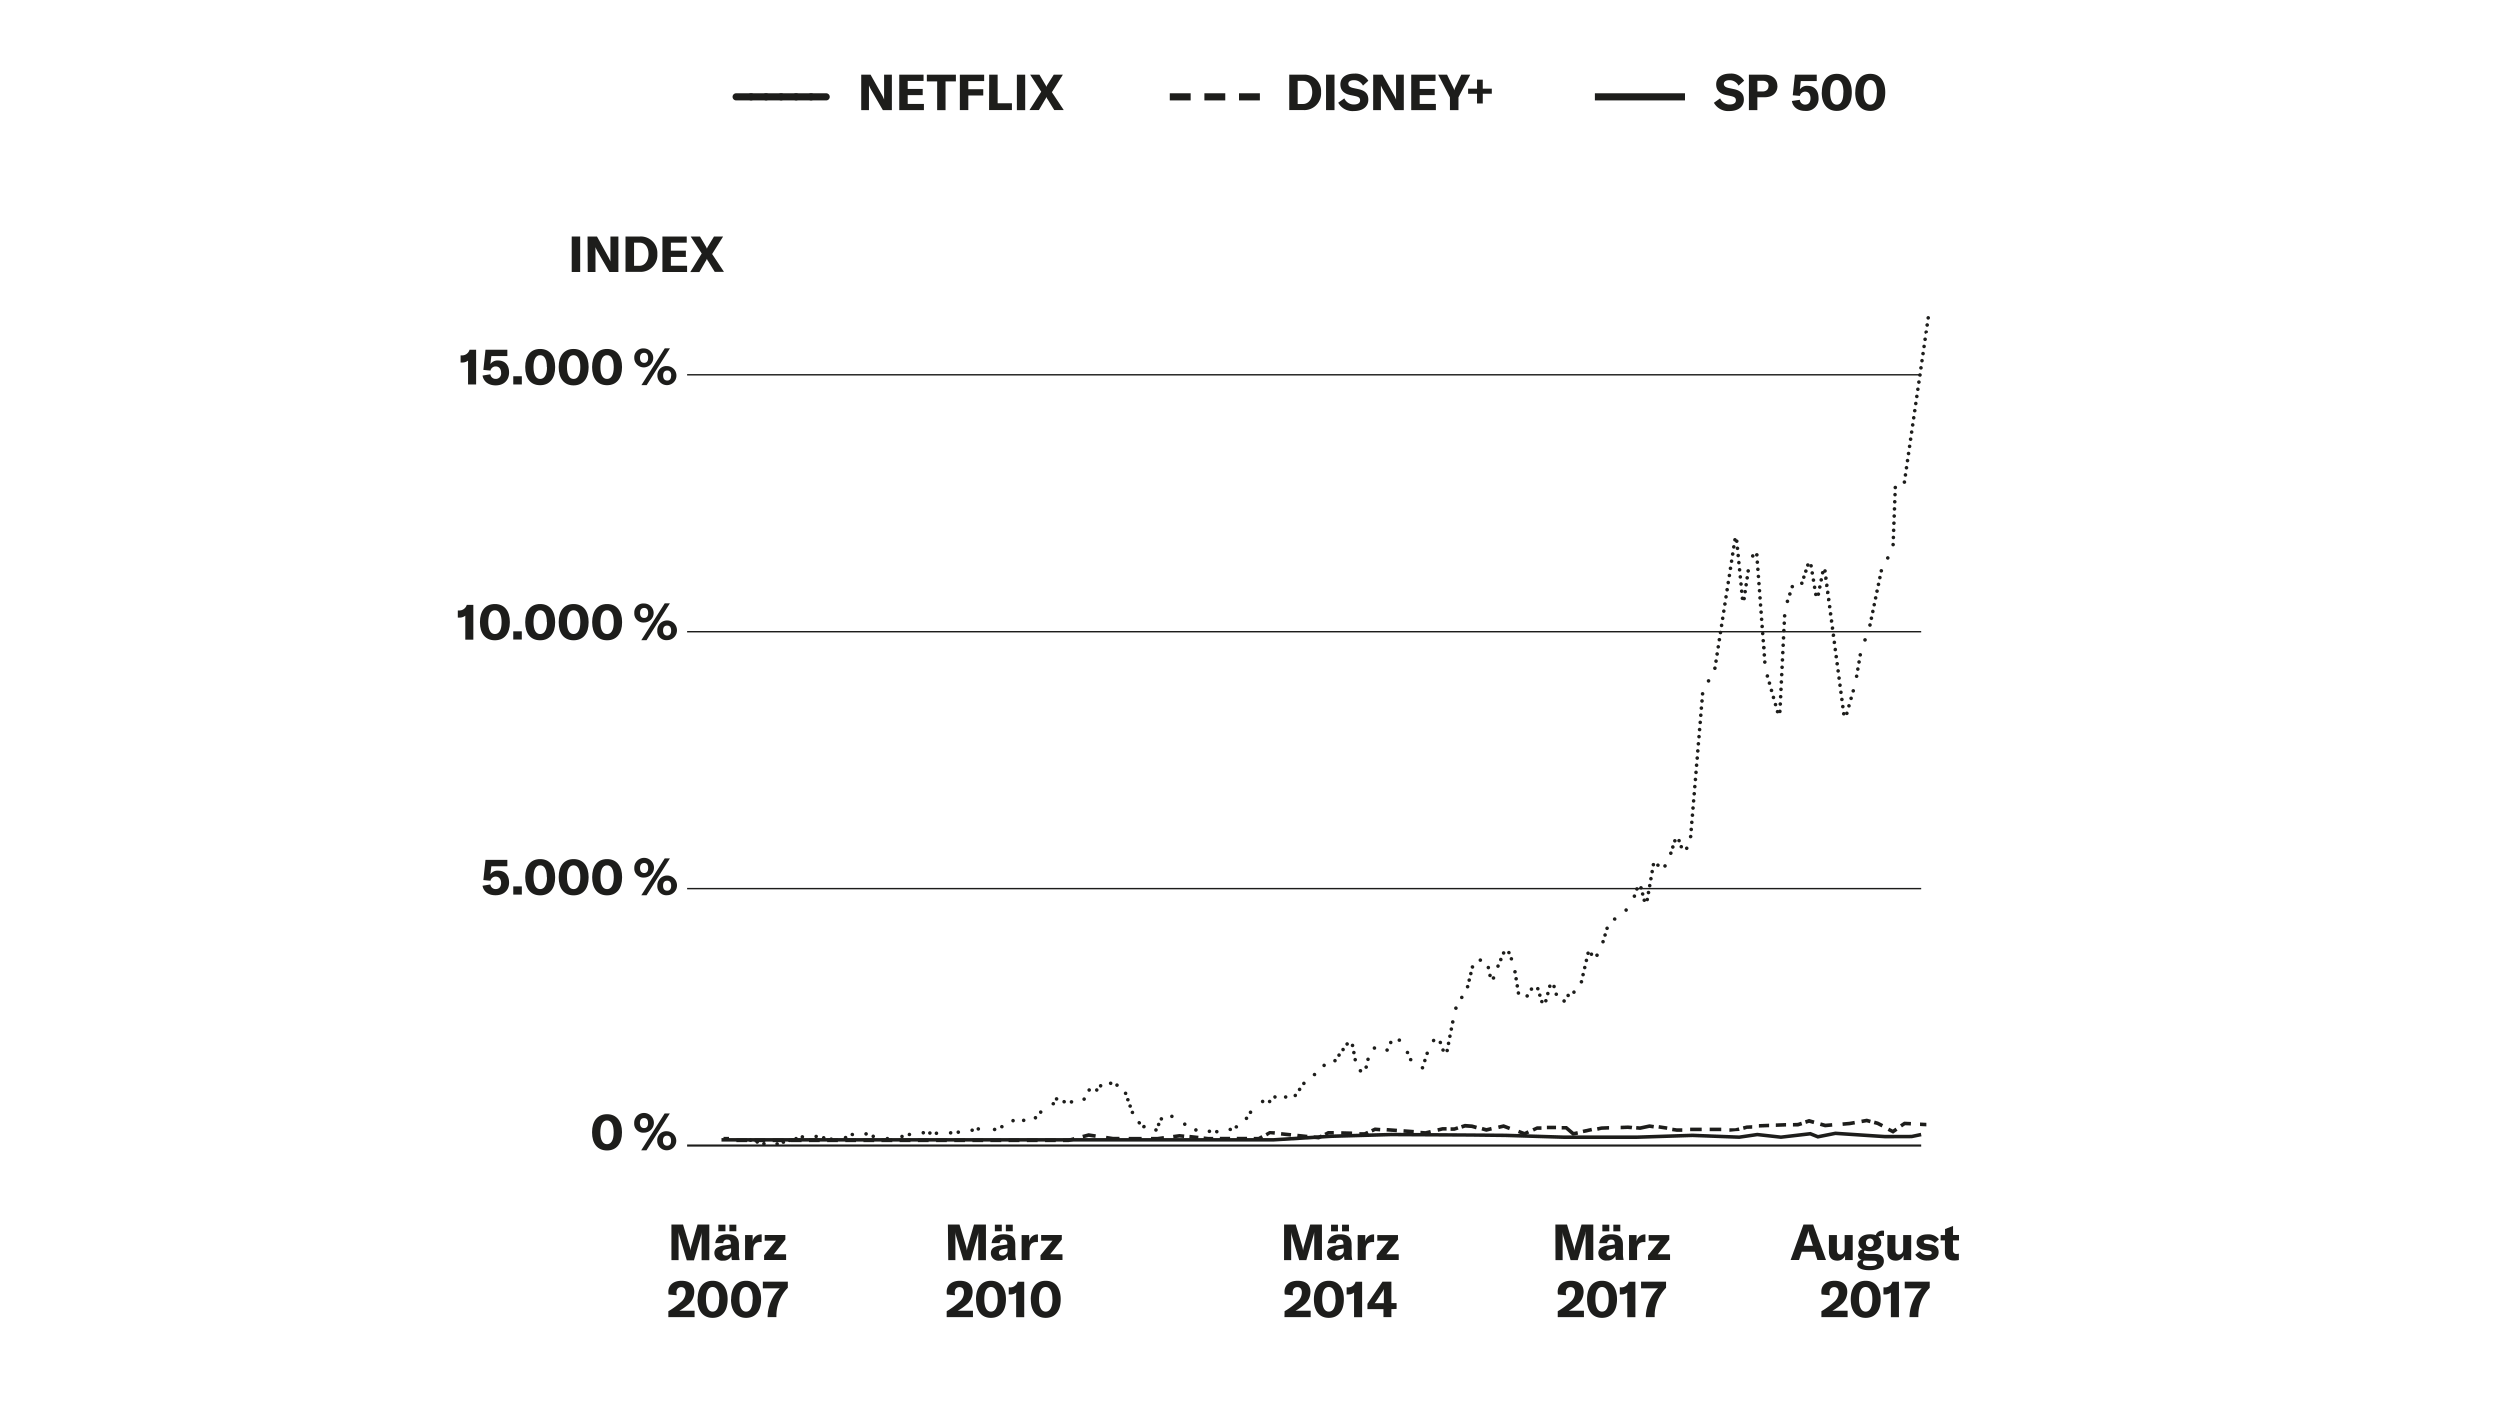 <?xml version="1.0"?>
<svg xmlns="http://www.w3.org/2000/svg" viewBox="0 0 700 397" width="600" height="340"><defs><style>.cls-1{fill:#1d1d1b;}</style></defs><g id="info"><path class="cls-1" d="M130.87,101.05a2.52,2.52,0,0,1-1.69.54h-.4v-2h.27A2.17,2.17,0,0,0,131.29,98h1.84v9.74h-2.26Z"/><path class="cls-1" d="M134.93,105.24l2.2-.35a1.44,1.44,0,0,0,1.47,1.29,1.48,1.48,0,0,0,1.53-1.69c0-1.08-.55-1.8-1.49-1.8a1.46,1.46,0,0,0-1.48,1.16l-2-.19.6-5.66h6.12v1.79H137.4l-.27,2.23a2.46,2.46,0,0,1,2.14-1c1.94,0,3.1,1.28,3.1,3.36S141,108,138.61,108C136.6,108,135.21,106.92,134.93,105.24Z"/><path class="cls-1" d="M145.94,107.74h-2.4v-2.3h2.4Z"/><path class="cls-1" d="M146.89,102.87c0-3.2,1.55-5.08,4.18-5.08s4.21,1.88,4.21,5.08-1.56,5.08-4.21,5.08S146.89,106.07,146.89,102.87Zm6.06,0c0-2.18-.67-3.33-1.88-3.33s-1.86,1.15-1.86,3.33.67,3.32,1.86,3.32S153,105.05,153,102.87Z"/><path class="cls-1" d="M156.27,102.87c0-3.2,1.55-5.08,4.18-5.08s4.21,1.88,4.21,5.08S163.1,108,160.45,108,156.27,106.07,156.27,102.87Zm6.06,0c0-2.18-.67-3.33-1.88-3.33s-1.86,1.15-1.86,3.33.67,3.32,1.86,3.32S162.33,105.05,162.33,102.87Z"/><path class="cls-1" d="M165.63,102.87c0-3.2,1.56-5.08,4.19-5.08s4.2,1.88,4.2,5.08-1.55,5.08-4.2,5.08S165.63,106.07,165.63,102.87Zm6.07,0c0-2.18-.68-3.33-1.88-3.33s-1.86,1.15-1.86,3.33.67,3.32,1.86,3.32S171.7,105.05,171.7,102.87Z"/><path class="cls-1" d="M177.45,100.28a2.51,2.51,0,0,1,2.76-2.64,2.66,2.66,0,1,1-2.76,2.64Zm3.88,0c0-1-.45-1.4-1.12-1.4s-1.15.43-1.15,1.38.46,1.42,1.15,1.42S181.33,101.26,181.33,100.3ZM186,97.61h1.46l-6.54,10.32h-1.47Zm-2.07,7.63a2.52,2.52,0,0,1,2.76-2.65,2.67,2.67,0,1,1-2.76,2.65Zm3.88,0c0-1-.45-1.41-1.12-1.41s-1.15.44-1.15,1.39.46,1.42,1.15,1.42S187.77,106.22,187.77,105.26Z"/><path class="cls-1" d="M159.92,76.22V66.28h2.37v9.94Z"/><path class="cls-1" d="M164.36,66.28H167L170.17,72a8.57,8.57,0,0,1,.6,1.29h0c0-.39,0-.8,0-1.28V66.28H173v9.94h-2.52l-3.31-5.73a9.51,9.51,0,0,1-.59-1.22h0c0,.41,0,.83,0,1.32v5.63h-2.17Z"/><path class="cls-1" d="M175,66.28h4a4.64,4.64,0,0,1,4.92,4.91,4.71,4.71,0,0,1-4.95,5H175Zm3.83,8.21c1.69,0,2.61-1.52,2.61-3.3S180.6,68,178.89,68h-1.5v6.48Z"/><path class="cls-1" d="M192.25,74.47v1.75h-6.91V66.28h6.81V68h-4.44v2.24h4.2V72h-4.2v2.47Z"/><path class="cls-1" d="M196.35,71.05l-3.1-4.77h2.62l1.64,2.78a2.79,2.79,0,0,1,.3.63h0a2.6,2.6,0,0,1,.3-.63l1.68-2.78h2.56l-3.08,4.91,3.32,5H200l-1.81-2.94a2.61,2.61,0,0,1-.39-.73h0a2.85,2.85,0,0,1-.36.72l-1.74,3h-2.56Z"/><path class="cls-1" d="M187.86,343.15h3.25l1.84,6.1a6.67,6.67,0,0,1,.24,1.2h0a7.44,7.44,0,0,1,.25-1.23l1.75-6.07h3.29v10h-2.16v-6.78a10.51,10.51,0,0,1,.06-1.12h0a6.07,6.07,0,0,1-.21,1l-2,6.94h-2l-2.09-6.94a4.49,4.49,0,0,1-.21-1h0c0,.34,0,.72,0,1.11v6.78h-2Z"/><path class="cls-1" d="M199.9,351.19a1.75,1.75,0,0,1,.72-1.51,4.92,4.92,0,0,1,2.2-.69l1.69-.23v-.24c0-.8-.33-1.15-1-1.15a1,1,0,0,0-1.12,1h-2.23c.11-1.56,1.37-2.48,3.36-2.48,2.26,0,3.26.88,3.26,2.9v2.32a7.45,7.45,0,0,0,.2,2h-2.18a7.55,7.55,0,0,1-.12-1.11,2.44,2.44,0,0,1-2.34,1.28A2.14,2.14,0,0,1,199.9,351.19Zm1.12-8H203v1.86H201Zm3.56,7.21v-.56l-1.2.2c-.83.15-1.21.45-1.21,1s.4.81,1,.81A1.35,1.35,0,0,0,204.58,350.42Zm-.47-7.21h1.94v1.86h-1.94Z"/><path class="cls-1" d="M213,345.93h.15v2.14h-.43a2,2,0,0,0-1.35.42,2.29,2.29,0,0,0-.56,1.76v2.86H208.5v-7h2.12v1.81A2.34,2.34,0,0,1,213,345.93Z"/><path class="cls-1" d="M217.17,347.68H214v-1.59h5.79v1.28l-3.24,4.12H220v1.61h-6.17v-1.32Z"/><path class="cls-1" d="M187,367.45a21.19,21.19,0,0,0,3.52-2.56,3.54,3.54,0,0,0,1.33-2.68c0-1-.45-1.51-1.26-1.51s-1.32.56-1.32,1.48a4.35,4.35,0,0,0,.1.8l-2.3-.21A4.2,4.2,0,0,1,187,362c0-1.88,1.43-3.08,3.71-3.08s3.56,1.13,3.56,3.12a4.76,4.76,0,0,1-1.75,3.58,14.23,14.23,0,0,1-2.43,1.69h4.26v1.79H187Zm8.22-3.33c0-3.28,1.55-5.2,4.19-5.2s4.2,1.92,4.2,5.2-1.55,5.19-4.2,5.19S195.18,367.39,195.18,364.12Zm6.06,0c0-2.24-.67-3.45-1.87-3.45s-1.87,1.21-1.87,3.45.68,3.44,1.87,3.44S201.24,366.36,201.24,364.12Zm3.32,0c0-3.28,1.55-5.2,4.19-5.2s4.2,1.92,4.2,5.2-1.55,5.19-4.2,5.19S204.56,367.39,204.56,364.12Zm6.06,0c0-2.24-.67-3.45-1.87-3.45s-1.87,1.21-1.87,3.45.68,3.44,1.87,3.44S210.62,366.36,210.62,364.12Zm4.15,4.82a11.81,11.81,0,0,1,3.41-7.9h-4.74v-1.88h7v1.73a11.1,11.1,0,0,0-3.2,7.86v.35h-2.46Z"/><path class="cls-1" d="M241.05,20.93h2.62l3.19,5.67a10.31,10.31,0,0,1,.6,1.29h0c0-.39,0-.8,0-1.27V20.93h2.18v9.94h-2.52l-3.31-5.72a10.19,10.19,0,0,1-.59-1.22h0c0,.4,0,.82,0,1.31v5.63h-2.17Z"/><path class="cls-1" d="M258.62,29.12v1.75h-6.91V20.93h6.81v1.75h-4.44v2.24h4.2v1.74h-4.2v2.46Z"/><path class="cls-1" d="M267.58,22.81h-2.9v8.06h-2.35V22.81h-2.89V20.93h8.14Z"/><path class="cls-1" d="M271.06,22.72V25h4.19v1.76h-4.19v4.09h-2.37V20.93h6.81v1.79Z"/><path class="cls-1" d="M276.91,20.93h2.37v8h4v1.92h-6.4Z"/><path class="cls-1" d="M284.67,30.87V20.93H287v9.94Z"/><path class="cls-1" d="M291.49,25.71l-3.1-4.78H291l1.64,2.79a2.6,2.6,0,0,1,.3.63h0a2.43,2.43,0,0,1,.3-.63L295,20.93h2.56l-3.08,4.91,3.32,5h-2.66l-1.81-2.94a2.61,2.61,0,0,1-.39-.73h0a2.7,2.7,0,0,1-.36.72l-1.74,2.95H288.2Z"/><path class="cls-1" d="M265.34,343.15h3.25l1.83,6.1a6.67,6.67,0,0,1,.24,1.2h0a7.44,7.44,0,0,1,.25-1.23l1.75-6.07H276v10h-2.16v-6.78a10.51,10.51,0,0,1,.06-1.12h0a6.07,6.07,0,0,1-.21,1l-2,6.94h-2l-2.09-6.94a4.49,4.49,0,0,1-.21-1h0c0,.34.05.72.05,1.11v6.78h-2Z"/><path class="cls-1" d="M277.38,351.19a1.74,1.74,0,0,1,.71-1.51,4.92,4.92,0,0,1,2.2-.69l1.69-.23v-.24c0-.8-.33-1.15-1-1.15a1,1,0,0,0-1.12,1H277.6c.11-1.56,1.37-2.48,3.36-2.48,2.26,0,3.26.88,3.26,2.9v2.32a7.91,7.91,0,0,0,.2,2h-2.18a7.55,7.55,0,0,1-.12-1.11,2.44,2.44,0,0,1-2.34,1.28A2.13,2.13,0,0,1,277.38,351.19Zm1.12-8h1.94v1.86H278.5Zm3.55,7.21v-.56l-1.2.2c-.83.15-1.21.45-1.21,1s.4.81,1,.81A1.35,1.35,0,0,0,282.05,350.42Zm-.47-7.21h1.94v1.86h-1.94Z"/><path class="cls-1" d="M290.43,345.93h.14v2.14h-.43a2,2,0,0,0-1.35.42,2.29,2.29,0,0,0-.56,1.76v2.86H286v-7h2.12v1.81A2.34,2.34,0,0,1,290.43,345.93Z"/><path class="cls-1" d="M294.64,347.68h-3.17v-1.59h5.79v1.28L294,351.49h3.45v1.61h-6.16v-1.32Z"/><path class="cls-1" d="M265,367.45a21.06,21.06,0,0,0,3.51-2.56,3.51,3.51,0,0,0,1.33-2.68c0-1-.44-1.51-1.26-1.51s-1.31.56-1.31,1.48a5.28,5.28,0,0,0,.09.8l-2.29-.21A3.51,3.51,0,0,1,265,362c0-1.88,1.43-3.08,3.72-3.08s3.55,1.13,3.55,3.12a4.73,4.73,0,0,1-1.75,3.58,13.74,13.74,0,0,1-2.42,1.69h4.26v1.79H265Zm8.22-3.33c0-3.28,1.55-5.2,4.18-5.2s4.21,1.92,4.21,5.2-1.56,5.19-4.21,5.19S273.24,367.39,273.24,364.12Zm6.06,0c0-2.24-.67-3.45-1.88-3.45s-1.86,1.21-1.86,3.45.67,3.44,1.86,3.44S279.3,366.36,279.3,364.12Zm5.19-1.91a2.47,2.47,0,0,1-1.69.55h-.39v-2h.26a2.11,2.11,0,0,0,2.24-1.58h1.84v9.94h-2.26Zm4.09,1.91c0-3.28,1.55-5.2,4.19-5.2s4.2,1.92,4.2,5.2-1.55,5.19-4.2,5.19S288.58,367.39,288.58,364.12Zm6.07,0c0-2.24-.68-3.45-1.88-3.45s-1.87,1.21-1.87,3.45.68,3.44,1.87,3.44S294.65,366.36,294.65,364.12Z"/><path class="cls-1" d="M359.55,343.16h3.25l1.83,6.09a6.93,6.93,0,0,1,.24,1.21h0a7.53,7.53,0,0,1,.25-1.24l1.75-6.06h3.29v9.94H368v-6.78a10.61,10.61,0,0,1,0-1.12h0a6,6,0,0,1-.21,1l-2,6.93h-2l-2.09-6.93a4.49,4.49,0,0,1-.21-.95h0c0,.33.05.71.05,1.1v6.78h-2Z"/><path class="cls-1" d="M371.59,351.2a1.74,1.74,0,0,1,.71-1.51,4.8,4.8,0,0,1,2.2-.69l1.69-.24v-.24c0-.79-.33-1.14-1-1.14a1,1,0,0,0-1.12,1h-2.23c.11-1.55,1.37-2.48,3.36-2.48,2.26,0,3.27.89,3.27,2.9v2.33a7.91,7.91,0,0,0,.19,1.94h-2.18a6.21,6.21,0,0,1-.11-1.1,2.46,2.46,0,0,1-2.34,1.27A2.13,2.13,0,0,1,371.59,351.2Zm1.12-8h1.94v1.86h-1.94Zm3.56,7.21v-.56l-1.21.2c-.83.15-1.2.44-1.2,1s.39.81,1,.81A1.35,1.35,0,0,0,376.27,350.43Zm-.48-7.21h1.95v1.86h-1.95Z"/><path class="cls-1" d="M384.64,345.93h.14v2.14h-.42a2.06,2.06,0,0,0-1.36.42,2.3,2.3,0,0,0-.56,1.77v2.85h-2.26v-7h2.12v1.81A2.35,2.35,0,0,1,384.64,345.93Z"/><path class="cls-1" d="M388.85,347.68h-3.17V346.1h5.79v1.28l-3.24,4.11h3.45v1.61h-6.16v-1.31Z"/><path class="cls-1" d="M359.69,367.45a21.06,21.06,0,0,0,3.51-2.56,3.51,3.51,0,0,0,1.33-2.68c0-1-.44-1.51-1.26-1.51s-1.31.56-1.31,1.48a5.28,5.28,0,0,0,.09.8l-2.29-.21a3.51,3.51,0,0,1-.09-.77c0-1.88,1.43-3.08,3.71-3.08s3.56,1.13,3.56,3.12a4.73,4.73,0,0,1-1.75,3.58,13.74,13.74,0,0,1-2.42,1.69H367v1.79h-7.34Zm8.22-3.33c0-3.28,1.55-5.2,4.18-5.2s4.21,1.92,4.21,5.2-1.56,5.19-4.21,5.19S367.91,367.39,367.91,364.12Zm6.06,0c0-2.24-.67-3.45-1.88-3.45s-1.86,1.21-1.86,3.45.67,3.44,1.86,3.44S374,366.36,374,364.12Zm5.19-1.91a2.47,2.47,0,0,1-1.69.55h-.39v-2h.26a2.11,2.11,0,0,0,2.24-1.58h1.84v9.94h-2.26Zm10.46,4.65v2.24H387.4v-2.24h-4.49v-1.51l4.22-6.19h2.49v6h1.46v1.65Zm-2.11-5.64h0a5,5,0,0,1-.56,1l-1.39,2.12a7,7,0,0,1-.64.86h2.59v-2.89C387.48,361.81,387.48,361.57,387.51,361.22Z"/><path class="cls-1" d="M435.58,343.16h3.25l1.84,6.09a6.8,6.8,0,0,1,.23,1.21h0a7.53,7.53,0,0,1,.25-1.24l1.75-6.06h3.3v9.94h-2.16v-6.78a8.5,8.5,0,0,1,.06-1.12h-.05a4.41,4.41,0,0,1-.21,1l-2,6.93h-2l-2.09-6.93a4.47,4.47,0,0,1-.2-.95h0c0,.33.06.71.06,1.1v6.78h-2Z"/><path class="cls-1" d="M447.62,351.2a1.73,1.73,0,0,1,.72-1.51,4.8,4.8,0,0,1,2.19-.69l1.7-.24v-.24c0-.79-.34-1.14-1-1.14a1,1,0,0,0-1.12,1h-2.22c.11-1.55,1.37-2.48,3.36-2.48,2.25,0,3.26.89,3.26,2.9v2.33a7.37,7.37,0,0,0,.2,1.94h-2.19a6.21,6.21,0,0,1-.11-1.1,2.46,2.46,0,0,1-2.34,1.27A2.13,2.13,0,0,1,447.62,351.2Zm1.12-8h1.95v1.86h-1.95Zm3.56,7.21v-.56l-1.2.2c-.83.15-1.21.44-1.21,1s.39.81,1,.81A1.34,1.34,0,0,0,452.3,350.43Zm-.48-7.21h1.95v1.86h-1.95Z"/><path class="cls-1" d="M460.67,345.93h.14v2.14h-.42a2.06,2.06,0,0,0-1.36.42,2.3,2.3,0,0,0-.56,1.77v2.85h-2.25v-7h2.11v1.81A2.37,2.37,0,0,1,460.67,345.93Z"/><path class="cls-1" d="M464.88,347.68h-3.16V346.1h5.78v1.28l-3.23,4.11h3.44v1.61h-6.16v-1.31Z"/><path class="cls-1" d="M436.24,367.45a20.65,20.65,0,0,0,3.51-2.56,3.52,3.52,0,0,0,1.34-2.68c0-1-.45-1.51-1.27-1.51s-1.31.56-1.31,1.48a4.35,4.35,0,0,0,.1.8l-2.3-.21a3.51,3.51,0,0,1-.09-.77c0-1.88,1.43-3.08,3.72-3.08s3.55,1.13,3.55,3.12a4.73,4.73,0,0,1-1.75,3.58,13.74,13.74,0,0,1-2.42,1.69h4.26v1.79h-7.34Zm8.22-3.33c0-3.28,1.55-5.2,4.19-5.2s4.2,1.92,4.2,5.2-1.56,5.19-4.2,5.19S444.46,367.39,444.46,364.12Zm6.06,0c0-2.24-.67-3.45-1.87-3.45s-1.87,1.21-1.87,3.45.67,3.44,1.87,3.44S450.52,366.36,450.52,364.12Zm5.19-1.91a2.46,2.46,0,0,1-1.69.55h-.39v-2h.26a2.11,2.11,0,0,0,2.24-1.58H458v9.94h-2.26Zm5.21,6.73a11.77,11.77,0,0,1,3.42-7.9h-4.75v-1.88h7v1.73a11.09,11.09,0,0,0-3.19,7.86v.35h-2.47Z"/><path class="cls-1" d="M130.1,172.54a2.52,2.52,0,0,1-1.69.53H128v-2h.27a2.17,2.17,0,0,0,2.24-1.56h1.84v9.74H130.1Z"/><path class="cls-1" d="M134.2,174.36c0-3.21,1.56-5.09,4.19-5.09s4.2,1.88,4.2,5.09-1.55,5.07-4.2,5.07S134.2,177.55,134.2,174.36Zm6.07,0c0-2.19-.67-3.34-1.88-3.34s-1.86,1.15-1.86,3.34.67,3.32,1.86,3.32S140.27,176.53,140.27,174.36Z"/><path class="cls-1" d="M145.93,179.22h-2.39v-2.3h2.39Z"/><path class="cls-1" d="M146.89,174.36c0-3.21,1.55-5.09,4.18-5.09s4.21,1.88,4.21,5.09-1.56,5.07-4.21,5.07S146.89,177.55,146.89,174.36Zm6.06,0c0-2.19-.67-3.34-1.88-3.34s-1.86,1.15-1.86,3.34.67,3.32,1.86,3.32S153,176.53,153,174.36Z"/><path class="cls-1" d="M156.27,174.36c0-3.21,1.55-5.09,4.18-5.09s4.21,1.88,4.21,5.09-1.56,5.07-4.21,5.07S156.27,177.55,156.27,174.36Zm6.06,0c0-2.19-.67-3.34-1.88-3.34s-1.86,1.15-1.86,3.34.67,3.32,1.86,3.32S162.33,176.53,162.33,174.36Z"/><path class="cls-1" d="M165.65,174.36c0-3.21,1.55-5.09,4.18-5.09s4.21,1.88,4.21,5.09-1.56,5.07-4.21,5.07S165.65,177.55,165.65,174.36Zm6.06,0c0-2.19-.67-3.34-1.88-3.34s-1.86,1.15-1.86,3.34.67,3.32,1.86,3.32S171.71,176.53,171.71,174.36Z"/><path class="cls-1" d="M177.46,171.77a2.52,2.52,0,0,1,2.76-2.65,2.66,2.66,0,1,1,0,5.32A2.52,2.52,0,0,1,177.46,171.77Zm3.88,0c0-1-.45-1.4-1.12-1.4s-1.15.43-1.15,1.39.46,1.41,1.15,1.41S181.34,172.75,181.34,171.78Zm4.64-2.69h1.45l-6.54,10.32h-1.47Zm-2.08,7.63a2.76,2.76,0,1,1,2.76,2.68A2.52,2.52,0,0,1,183.9,176.72Zm3.88,0c0-1-.44-1.4-1.12-1.4s-1.14.43-1.14,1.38.46,1.42,1.14,1.42S187.78,177.7,187.78,176.74Z"/><path class="cls-1" d="M134.93,248.21l2.2-.35a1.45,1.45,0,0,0,1.47,1.29c1,0,1.53-.64,1.53-1.7s-.55-1.79-1.49-1.79a1.46,1.46,0,0,0-1.48,1.16l-2-.2.6-5.65h6.12v1.79H137.4l-.27,2.23a2.44,2.44,0,0,1,2.14-1c1.94,0,3.1,1.27,3.1,3.36s-1.42,3.53-3.76,3.53C136.6,250.91,135.21,249.89,134.93,248.21Z"/><path class="cls-1" d="M145.94,250.7h-2.4v-2.3h2.4Z"/><path class="cls-1" d="M146.89,245.84c0-3.21,1.55-5.09,4.18-5.09s4.21,1.88,4.21,5.09-1.56,5.07-4.21,5.07S146.89,249,146.89,245.84Zm6.06,0c0-2.18-.67-3.34-1.88-3.34s-1.86,1.16-1.86,3.34.67,3.32,1.86,3.32S153,248,153,245.84Z"/><path class="cls-1" d="M156.27,245.84c0-3.21,1.55-5.09,4.18-5.09s4.21,1.88,4.21,5.09-1.56,5.07-4.21,5.07S156.27,249,156.27,245.84Zm6.06,0c0-2.18-.67-3.34-1.88-3.34s-1.86,1.16-1.86,3.34.67,3.32,1.86,3.32S162.33,248,162.33,245.84Z"/><path class="cls-1" d="M165.65,245.84c0-3.21,1.55-5.09,4.18-5.09s4.21,1.88,4.21,5.09-1.56,5.07-4.21,5.07S165.65,249,165.65,245.84Zm6.06,0c0-2.18-.67-3.34-1.88-3.34s-1.86,1.16-1.86,3.34.67,3.32,1.86,3.32S171.71,248,171.71,245.84Z"/><path class="cls-1" d="M177.46,243.25a2.76,2.76,0,1,1,2.76,2.67A2.52,2.52,0,0,1,177.46,243.25Zm3.88,0c0-1-.45-1.4-1.12-1.4s-1.15.44-1.15,1.39.47,1.41,1.15,1.41S181.34,244.23,181.34,243.26Zm4.64-2.69h1.46l-6.55,10.33h-1.47Zm-2.07,7.64a2.76,2.76,0,1,1,2.76,2.67A2.51,2.51,0,0,1,183.91,248.21Zm3.88,0c0-1-.45-1.4-1.12-1.4s-1.15.43-1.15,1.39.46,1.41,1.15,1.41S187.79,249.19,187.79,248.22Z"/><path class="cls-1" d="M165.62,317.32c0-3.2,1.55-5.08,4.19-5.08s4.2,1.88,4.2,5.08-1.56,5.08-4.2,5.08S165.62,320.52,165.62,317.32Zm6.06,0c0-2.18-.67-3.33-1.87-3.33s-1.87,1.15-1.87,3.33.68,3.32,1.87,3.32S171.68,319.49,171.68,317.32Z"/><path class="cls-1" d="M177.43,314.73a2.76,2.76,0,1,1,2.76,2.68A2.52,2.52,0,0,1,177.43,314.73Zm3.88,0c0-1-.44-1.4-1.12-1.4s-1.15.43-1.15,1.38.47,1.42,1.15,1.42S181.31,315.71,181.31,314.75Zm4.64-2.69h1.46l-6.54,10.32h-1.48Zm-2.07,7.63a2.52,2.52,0,0,1,2.76-2.65,2.67,2.67,0,1,1-2.76,2.65Zm3.88,0c0-1-.45-1.41-1.12-1.41s-1.15.44-1.15,1.39.46,1.42,1.15,1.42S187.76,320.67,187.76,319.71Z"/><path class="cls-1" d="M213.67,321a.49.49,0,0,1-.36-.62h0a.48.48,0,0,1,.6-.34h0a.47.47,0,0,1,.36.6h0a.51.51,0,0,1-.48.38h0A.25.25,0,0,1,213.67,321Zm-1.9-.5a.5.5,0,0,1-.36-.6h0a.5.5,0,0,1,.62-.36h0a.5.5,0,0,1,.36.6h0a.49.49,0,0,1-.48.38h0A.34.34,0,0,1,211.77,320.54Zm-1.88-.5a.5.5,0,0,1-.36-.6h0a.51.51,0,0,1,.62-.36h0a.52.52,0,0,1,.36.62h0a.5.5,0,0,1-.5.36h0A.25.25,0,0,1,209.89,320Z"/><path class="cls-1" d="M217,320.7a.5.5,0,0,1,.34-.62h0a.51.51,0,0,1,.62.34h0a.49.49,0,0,1-.34.62h0a.39.39,0,0,1-.14,0h0A.49.49,0,0,1,217,320.7Zm1.76-.5a.52.52,0,0,1,.36-.62h0a.49.49,0,0,1,.6.36h0a.51.51,0,0,1-.34.62h0l-.14,0h0A.51.51,0,0,1,218.73,320.2Zm1.78-.48a.5.5,0,0,1,.34-.62h0a.51.51,0,0,1,.62.34h0a.5.5,0,0,1-.34.62h0a.39.39,0,0,1-.14,0h0A.49.49,0,0,1,220.51,319.72Zm1.76-.5a.52.52,0,0,1,.36-.62h0a.52.52,0,0,1,.62.36h0a.5.5,0,0,1-.36.6h0a.3.3,0,0,1-.14,0h0A.51.51,0,0,1,222.27,319.22Zm1.78-.5a.48.48,0,0,1,.34-.6h0a.5.5,0,0,1,.62.34h0a.51.51,0,0,1-.34.62h0l-.14,0h0A.51.51,0,0,1,224.05,318.72Z"/><path class="cls-1" d="M232.57,319.72a.49.49,0,0,1-.4-.58h0a.5.5,0,0,1,.58-.4h0a.51.51,0,0,1,.4.58h0a.51.51,0,0,1-.48.42h0A.18.18,0,0,1,232.57,319.72Zm-2.12-.38a.5.5,0,0,1-.4-.58h0a.5.5,0,0,1,.58-.4h0a.51.51,0,0,1,.4.58h0a.51.51,0,0,1-.48.42h0A.18.18,0,0,1,230.45,319.34Zm-2.12-.36a.53.53,0,0,1-.4-.58h0a.48.48,0,0,1,.58-.4h0a.47.47,0,0,1,.4.56h0a.49.49,0,0,1-.48.42h-.1Z"/><path class="cls-1" d="M236.21,319a.48.48,0,0,1,.26-.66h0a.5.5,0,0,1,.66.24h0a.5.5,0,0,1-.26.66h0a.36.36,0,0,1-.2,0h0A.49.49,0,0,1,236.21,319Zm1.88-.86a.51.51,0,0,1,.26-.66h0a.51.51,0,0,1,.66.26h0a.49.49,0,0,1-.26.66h0a.33.33,0,0,1-.2,0h0A.51.51,0,0,1,238.09,318.12Z"/><path class="cls-1" d="M244.25,318.92a.5.5,0,0,1-.3-.64h0a.49.49,0,0,1,.62-.32h0a.52.52,0,0,1,.32.64h0a.49.49,0,0,1-.48.34h0A.5.5,0,0,1,244.25,318.92Zm-2-.68a.52.52,0,0,1-.32-.64h0a.52.52,0,0,1,.64-.32h0a.52.52,0,0,1,.32.64h0a.51.51,0,0,1-.48.34h0A.44.44,0,0,1,242.27,318.24Z"/><path class="cls-1" d="M247.89,319.1a.5.5,0,0,1,.48-.52h0a.53.53,0,0,1,.52.5h0a.5.5,0,0,1-.5.5h0A.49.49,0,0,1,247.89,319.1Z"/><path class="cls-1" d="M252,318.62a.51.51,0,0,1,.34-.62h0a.51.51,0,0,1,.62.36h0a.47.47,0,0,1-.36.6h0a.25.25,0,0,1-.12,0h0A.49.49,0,0,1,252,318.62Zm2.08-.56a.51.51,0,0,1,.34-.62h0a.52.52,0,0,1,.62.36h0a.49.49,0,0,1-.36.6h0a.25.25,0,0,1-.12,0h0A.49.49,0,0,1,254.05,318.06Z"/><path class="cls-1" d="M262.11,318.08a.5.5,0,0,1-.48-.52h0a.51.51,0,0,1,.52-.48h0a.5.5,0,0,1,.48.52h0a.5.5,0,0,1-.5.48h0Zm-1.84-.06a.51.51,0,0,1-.48-.52h0a.5.5,0,0,1,.52-.48h0a.49.49,0,0,1,.48.5h0a.52.52,0,0,1-.5.5h0Zm-1.84-.08a.5.5,0,0,1-.48-.52h0a.48.48,0,0,1,.52-.48h0a.51.51,0,0,1,.48.52h0a.52.52,0,0,1-.5.48h0Z"/><path class="cls-1" d="M265.61,317.5a.52.52,0,0,1,.46-.54h0a.5.5,0,0,1,.54.46h0a.5.5,0,0,1-.46.54h0A.5.5,0,0,1,265.61,317.5Zm2.14-.18a.5.5,0,0,1,.46-.54h0a.5.5,0,0,1,.54.44h0a.51.51,0,0,1-.44.56h-.06A.52.52,0,0,1,267.75,317.32Z"/><path class="cls-1" d="M271.65,316.82a.5.5,0,0,1,.38-.58h0a.51.51,0,0,1,.6.38h0a.52.52,0,0,1-.4.6h-.1A.49.49,0,0,1,271.65,316.82Zm1.72-.36a.49.49,0,0,1,.4-.58h0a.5.5,0,0,1,.58.38h0a.51.51,0,0,1-.38.6h-.1A.51.51,0,0,1,273.37,316.46Z"/><path class="cls-1" d="M278.35,317a.5.5,0,0,1-.42-.58h0a.54.54,0,0,1,.6-.4h0a.53.53,0,0,1,.4.58h0a.51.51,0,0,1-.5.42h0A.12.12,0,0,1,278.35,317Z"/><path class="cls-1" d="M280,315.94a.51.51,0,0,1,.28-.66h0a.52.52,0,0,1,.66.3h0a.5.5,0,0,1-.3.64h0a.58.58,0,0,1-.18,0h0A.52.52,0,0,1,280,315.94Z"/><path class="cls-1" d="M283.21,314.36a.5.5,0,0,1,.08-.7h0a.49.49,0,0,1,.7.08h0a.49.49,0,0,1-.08.7h0a.44.44,0,0,1-.3.12h0A.52.52,0,0,1,283.21,314.36Z"/><path class="cls-1" d="M286.37,314.42a.5.5,0,0,1-.24-.68h0a.5.5,0,0,1,.66-.22h0a.49.49,0,0,1,.24.66h0a.48.48,0,0,1-.44.28h0A.4.4,0,0,1,286.37,314.42Z"/><path class="cls-1" d="M289.53,313.58a.48.48,0,0,1,0-.7h0a.48.48,0,0,1,.7,0h0a.53.53,0,0,1,0,.72h0a.54.54,0,0,1-.36.16h0A.52.52,0,0,1,289.53,313.58ZM291,312a.5.5,0,0,1,0-.7h0a.5.5,0,0,1,.7,0h0a.48.48,0,0,1,0,.7h0a.43.43,0,0,1-.36.16h0A.47.47,0,0,1,291,312Z"/><path class="cls-1" d="M294.39,309.48a.52.52,0,0,1,.32-.64h0a.52.52,0,0,1,.64.32h0a.49.49,0,0,1-.32.62h0a.38.38,0,0,1-.16,0h0A.54.54,0,0,1,294.39,309.48Z"/><path class="cls-1" d="M295.51,308.38a.53.53,0,0,1-.14-.7h0a.5.5,0,0,1,.7-.14h0a.49.49,0,0,1,.14.7h0a.52.52,0,0,1-.42.22h0A.65.65,0,0,1,295.51,308.38Z"/><path class="cls-1" d="M297.49,309a.51.51,0,0,1,.18-.7h0a.52.52,0,0,1,.68.2h0a.49.49,0,0,1-.18.68h0a.53.53,0,0,1-.24.06h0A.48.48,0,0,1,297.49,309Z"/><path class="cls-1" d="M299.79,309.26a.51.51,0,0,1-.28-.66h0a.48.48,0,0,1,.66-.26h0a.46.46,0,0,1,.26.64h0a.49.49,0,0,1-.46.32h0A.58.58,0,0,1,299.79,309.26Z"/><path class="cls-1" d="M303.31,308.46a.48.48,0,0,1-.24-.66h0a.5.5,0,0,1,.66-.24h0a.5.5,0,0,1,.24.66h0a.51.51,0,0,1-.46.3h0A.39.39,0,0,1,303.31,308.46Z"/><path class="cls-1" d="M304.69,305.9a.52.52,0,0,1-.2-.68h0a.52.52,0,0,1,.68-.2h0a.5.5,0,0,1,.2.68h0a.48.48,0,0,1-.44.26h0A.53.53,0,0,1,304.69,305.9Z"/><path class="cls-1" d="M306.57,305.46a.49.49,0,0,1,.48-.5h0a.5.5,0,0,1,.5.5h0a.5.5,0,0,1-.5.5h0A.49.49,0,0,1,306.57,305.46Z"/><path class="cls-1" d="M307.79,304.64a.53.53,0,0,1,0-.72h0a.5.5,0,0,1,.7,0h0a.48.48,0,0,1,0,.7h0a.45.45,0,0,1-.36.18h0A.54.54,0,0,1,307.79,304.64Z"/><path class="cls-1" d="M312.59,304.58a.51.51,0,0,1-.34-.62h0a.48.48,0,0,1,.62-.34h0a.5.5,0,0,1,.34.62h0a.53.53,0,0,1-.48.36h0Zm-1.78-.52a.52.52,0,0,1-.34-.62h0a.49.49,0,0,1,.62-.34h0a.49.49,0,0,1,.34.62h0a.49.49,0,0,1-.48.36h0Z"/><path class="cls-1" d="M316.57,311.92a.52.52,0,0,1,.32-.64h0a.5.5,0,0,1,.64.3h0a.52.52,0,0,1-.32.64h0a.38.38,0,0,1-.16,0h0A.54.54,0,0,1,316.57,311.92Zm-.64-1.78a.52.52,0,0,1,.32-.64h0a.5.5,0,0,1,.64.3h0a.51.51,0,0,1-.32.64h0a.39.39,0,0,1-.16,0h0A.52.52,0,0,1,315.93,310.14Zm-.64-1.78a.51.51,0,0,1,.32-.64h0a.5.5,0,0,1,.64.3h0a.51.51,0,0,1-.32.64h0a.39.39,0,0,1-.16,0h0A.52.52,0,0,1,315.29,308.36Zm-.62-1.8a.5.5,0,0,1,.3-.64h0a.51.51,0,0,1,.64.32h0a.52.52,0,0,1-.3.64h0l-.18,0h0A.47.47,0,0,1,314.67,306.56Z"/><path class="cls-1" d="M319.91,316.1a.5.5,0,0,1,0-.7h0a.48.48,0,0,1,.7-.06h0a.5.5,0,0,1,.06.7h0a.49.49,0,0,1-.38.18h0A.54.54,0,0,1,319.91,316.1Zm-1.26-1.1a.48.48,0,0,1-.06-.7h0a.48.48,0,0,1,.7,0h0a.48.48,0,0,1,.06.7h0a.55.55,0,0,1-.38.16h0A.45.45,0,0,1,318.65,315Z"/><path class="cls-1" d="M323.15,316.7a.5.5,0,0,1,.46-.54h0a.51.51,0,0,1,.54.46h0a.51.51,0,0,1-.48.54h0A.48.48,0,0,1,323.15,316.7Z"/><path class="cls-1" d="M324.17,315.56a.51.51,0,0,1-.22-.68h0a.5.5,0,0,1,.66-.22h0a.49.49,0,0,1,.24.66h0a.49.49,0,0,1-.46.28h0A.47.47,0,0,1,324.17,315.56Zm.76-1.56a.5.5,0,0,1-.22-.66h0a.49.49,0,0,1,.66-.24h0a.5.5,0,0,1,.24.68h0a.51.51,0,0,1-.46.28h0A.52.52,0,0,1,324.93,314Z"/><path class="cls-1" d="M327.93,313.3a.48.48,0,0,1-.28-.64h0a.49.49,0,0,1,.64-.28h0a.49.49,0,0,1,.28.64h0a.47.47,0,0,1-.46.32h0A.3.3,0,0,1,327.93,313.3Z"/><path class="cls-1" d="M331.37,315.4a.51.51,0,0,1,0-.72h0a.5.5,0,0,1,.7,0h0a.53.53,0,0,1,0,.72h0a.51.51,0,0,1-.36.14h0A.56.56,0,0,1,331.37,315.4Z"/><path class="cls-1" d="M334.75,317.16a.5.5,0,0,1-.4-.58h0a.5.5,0,0,1,.58-.42h0a.5.5,0,0,1,.4.58h0a.5.5,0,0,1-.5.42h-.08Z"/><path class="cls-1" d="M340.67,317.64a.53.53,0,0,1-.48-.54h0a.5.5,0,0,1,.52-.46h0a.48.48,0,0,1,.48.52h0a.49.49,0,0,1-.5.48h0Zm-2.08-.1a.5.5,0,0,1-.46-.52h0a.48.48,0,0,1,.52-.48h0a.51.51,0,0,1,.48.52h0a.52.52,0,0,1-.5.48h0Z"/><path class="cls-1" d="M344,316.7a.49.49,0,0,1,.28-.64h0a.48.48,0,0,1,.64.26h0a.48.48,0,0,1-.26.66h0a.58.58,0,0,1-.18,0h0A.52.52,0,0,1,344,316.7Zm1.7-.7a.52.52,0,0,1,.28-.66h0a.52.52,0,0,1,.66.28h0a.49.49,0,0,1-.28.64h0a.33.33,0,0,1-.2,0h0A.49.49,0,0,1,345.71,316Z"/><path class="cls-1" d="M348.73,313.82a.53.53,0,0,1-.14-.7h0a.53.53,0,0,1,.7-.14h0a.49.49,0,0,1,.14.7h0a.52.52,0,0,1-.42.22h0A.5.5,0,0,1,348.73,313.82Zm1.14-1.7a.49.49,0,0,1-.14-.7h0a.51.51,0,0,1,.7-.14h0a.53.53,0,0,1,.14.7h0a.52.52,0,0,1-.42.22h0A.46.46,0,0,1,349.87,312.12Z"/><path class="cls-1" d="M353.11,308.92a.5.5,0,0,1,.18-.68h0a.49.49,0,0,1,.68.18h0a.49.49,0,0,1-.18.68h0a.38.38,0,0,1-.24.08h0A.52.52,0,0,1,353.11,308.92Z"/><path class="cls-1" d="M355,308.68a.5.5,0,0,1,.5-.5h0a.5.5,0,0,1,.5.5h0a.5.5,0,0,1-.5.5h0A.5.5,0,0,1,355,308.68Z"/><path class="cls-1" d="M356.65,307.74a.5.5,0,0,1,0-.7h0a.51.51,0,0,1,.72.06h0a.5.5,0,0,1-.06.7h0a.54.54,0,0,1-.34.12h0A.43.43,0,0,1,356.65,307.74Z"/><path class="cls-1" d="M359.67,307.8a.5.5,0,0,1-.06-.7h0a.5.5,0,0,1,.7-.06h0a.49.49,0,0,1,.06.7h0a.49.49,0,0,1-.38.18h0A.53.53,0,0,1,359.67,307.8Z"/><path class="cls-1" d="M362.41,307.4a.49.49,0,0,1-.12-.7h0a.51.51,0,0,1,.7-.12h0a.51.51,0,0,1,.1.7h0a.47.47,0,0,1-.4.2h0A.46.46,0,0,1,362.41,307.4Zm1.2-1.7a.49.49,0,0,1-.12-.7h0a.51.51,0,0,1,.7-.12h0a.51.51,0,0,1,.12.7h0a.52.52,0,0,1-.42.22h0A.48.48,0,0,1,363.61,305.7Zm1.2-1.68a.51.51,0,0,1-.12-.7h0a.49.49,0,0,1,.7-.12h0a.51.51,0,0,1,.12.7h0a.5.5,0,0,1-.42.2h0A.46.46,0,0,1,364.81,304Z"/><path class="cls-1" d="M367.61,301.34a.53.53,0,0,1,.26-.66h0a.49.49,0,0,1,.66.26h0a.5.5,0,0,1-.26.66h0a.59.59,0,0,1-.2,0h0A.55.55,0,0,1,367.61,301.34Z"/><path class="cls-1" d="M370.55,299a.48.48,0,0,1-.22-.66h0a.46.46,0,0,1,.66-.22h0a.48.48,0,0,1,.22.66h0a.48.48,0,0,1-.44.28h0A.4.4,0,0,1,370.55,299Z"/><path class="cls-1" d="M373.69,297.72a.5.5,0,0,1-.36-.6h0a.49.49,0,0,1,.62-.36h0a.5.5,0,0,1,.34.62h0a.47.47,0,0,1-.46.36h0A.3.3,0,0,1,373.69,297.72Z"/><path class="cls-1" d="M374.65,296.08a.5.5,0,0,1-.1-.7h0a.5.5,0,0,1,.7-.1h0a.51.51,0,0,1,.1.7h0a.47.47,0,0,1-.4.2h0A.45.45,0,0,1,374.65,296.08Zm1.14-1.56a.51.51,0,0,1-.12-.7h0a.51.51,0,0,1,.7-.1h0a.51.51,0,0,1,.12.7h0a.49.49,0,0,1-.4.2h0A.39.39,0,0,1,375.79,294.52Zm1.14-1.56a.47.47,0,0,1-.12-.68h0a.49.49,0,0,1,.7-.12h0a.51.51,0,0,1,.12.7h0a.5.5,0,0,1-.42.2h0A.37.37,0,0,1,376.93,293Z"/><path class="cls-1" d="M379,297.06a.51.51,0,0,1,.38-.6h0a.54.54,0,0,1,.6.4h0a.54.54,0,0,1-.4.6h-.1A.48.48,0,0,1,379,297.06Zm-.38-2a.49.49,0,0,1,.4-.58h0a.51.51,0,0,1,.58.4h0a.48.48,0,0,1-.4.58h0a.18.18,0,0,1-.1,0h0A.51.51,0,0,1,378.61,295.06Zm-.38-2a.5.5,0,0,1,.4-.58h0a.48.48,0,0,1,.58.4h0a.49.49,0,0,1-.4.58h0l-.08,0h0A.51.51,0,0,1,378.23,293.08Z"/><path class="cls-1" d="M380.59,300.42a.48.48,0,0,1,0-.7h0a.51.51,0,0,1,.72,0h0a.53.53,0,0,1,0,.72h0a.48.48,0,0,1-.36.14h0A.49.49,0,0,1,380.59,300.42Z"/><path class="cls-1" d="M382.43,299.52a.49.49,0,0,1-.36-.6h0a.49.49,0,0,1,.6-.36h0a.49.49,0,0,1,.38.6h0a.52.52,0,0,1-.5.38h0A.25.25,0,0,1,382.43,299.52Zm.52-2.18a.49.49,0,0,1-.36-.6h0a.5.5,0,0,1,.6-.36h0a.47.47,0,0,1,.36.6h0a.46.46,0,0,1-.48.38h0A.25.25,0,0,1,383,297.34Z"/><path class="cls-1" d="M384.47,294a.51.51,0,0,1,.1-.7h0a.51.51,0,0,1,.7.1h0a.52.52,0,0,1-.08.7h0a.6.6,0,0,1-.32.1h0A.49.49,0,0,1,384.47,294Z"/><path class="cls-1" d="M388.13,294.68a.51.51,0,0,1-.12-.7h0a.49.49,0,0,1,.68-.12h0a.49.49,0,0,1,.14.7h0a.5.5,0,0,1-.42.2h0A.46.46,0,0,1,388.13,294.68Z"/><path class="cls-1" d="M389.23,292.58a.5.5,0,0,1-.24-.66h0a.51.51,0,0,1,.68-.22h0a.5.5,0,0,1,.22.66h0a.48.48,0,0,1-.44.28h0A.4.4,0,0,1,389.23,292.58Z"/><path class="cls-1" d="M391.49,291.84a.5.5,0,0,1,0-.7h0a.51.51,0,0,1,.72,0h0a.53.53,0,0,1,0,.72h0a.54.54,0,0,1-.34.12h0A.54.54,0,0,1,391.49,291.84Z"/><path class="cls-1" d="M394.57,297.16a.5.5,0,0,1,.26-.66h0a.51.51,0,0,1,.66.26h0a.51.51,0,0,1-.26.66h0a.71.71,0,0,1-.2,0h0A.47.47,0,0,1,394.57,297.16Zm-.9-2a.51.51,0,0,1,.26-.66h0a.5.5,0,0,1,.66.26h0a.51.51,0,0,1-.26.66h0a.59.59,0,0,1-.2,0h0A.53.53,0,0,1,393.67,295.18Z"/><path class="cls-1" d="M398.27,299.72a.52.52,0,0,1-.44-.56h0a.51.51,0,0,1,.56-.42h0a.48.48,0,0,1,.44.54h0a.48.48,0,0,1-.5.44h-.06Z"/><path class="cls-1" d="M398.85,297.66a.46.46,0,0,1-.32-.62h0a.49.49,0,0,1,.62-.32h0a.49.49,0,0,1,.32.62h0a.49.49,0,0,1-.48.36h0A.37.37,0,0,1,398.85,297.66Zm.66-2a.49.49,0,0,1-.34-.62h0a.52.52,0,0,1,.64-.34h0a.52.52,0,0,1,.32.64h0a.5.5,0,0,1-.48.34h0A.34.34,0,0,1,399.51,295.64Z"/><path class="cls-1" d="M401.17,292a.49.49,0,0,1-.12-.7h0a.51.51,0,0,1,.7-.12h0a.51.51,0,0,1,.1.7h0a.49.49,0,0,1-.4.22h0A.48.48,0,0,1,401.17,292Z"/><path class="cls-1" d="M403.63,294.44a.49.49,0,0,1,.3-.64h0a.5.5,0,0,1,.64.3h0a.5.5,0,0,1-.3.64h0a.5.5,0,0,1-.16,0h0A.5.5,0,0,1,403.63,294.44Zm-.76-2.14a.5.5,0,0,1,.3-.64h0a.52.52,0,0,1,.64.32h0a.5.5,0,0,1-.3.64h0a.55.55,0,0,1-.18,0h0A.49.49,0,0,1,402.87,292.3Z"/><path class="cls-1" d="M405.15,294.88a.54.54,0,0,1-.4-.6h0a.51.51,0,0,1,.6-.38h0a.51.51,0,0,1,.4.58h0a.51.51,0,0,1-.5.4h-.1Zm.4-2a.48.48,0,0,1-.4-.58h0a.51.51,0,0,1,.58-.4h0a.5.5,0,0,1,.4.6h0a.49.49,0,0,1-.48.4h0A.15.15,0,0,1,405.55,292.86Zm.38-2a.53.53,0,0,1-.4-.58h0a.5.5,0,0,1,.6-.4h0a.49.49,0,0,1,.38.58h0a.48.48,0,0,1-.48.4h-.1Zm.4-2a.52.52,0,0,1-.4-.6h0a.5.5,0,0,1,.58-.38h0a.48.48,0,0,1,.4.58h0a.5.5,0,0,1-.5.4h-.08Zm.38-2a.48.48,0,0,1-.38-.58h0a.48.48,0,0,1,.58-.4h0a.49.49,0,0,1,.4.58h0a.51.51,0,0,1-.5.42h0Z"/><path class="cls-1" d="M407.57,283a.5.5,0,0,1-.36-.6h0a.5.5,0,0,1,.62-.36h0a.52.52,0,0,1,.36.62h0a.49.49,0,0,1-.48.36h0A.34.34,0,0,1,407.57,283Z"/><path class="cls-1" d="M409,279.88a.53.53,0,0,1,0-.72h0a.5.5,0,0,1,.7,0h0a.48.48,0,0,1,0,.7h0a.48.48,0,0,1-.36.14h0A.51.51,0,0,1,409,279.88Z"/><path class="cls-1" d="M410.85,277a.51.51,0,0,1-.36-.6h0a.5.5,0,0,1,.6-.38h0a.51.51,0,0,1,.38.62h0a.49.49,0,0,1-.48.36h-.14Zm.46-1.84a.51.51,0,0,1-.36-.62h0a.5.5,0,0,1,.6-.36h0a.47.47,0,0,1,.36.6h0a.49.49,0,0,1-.48.38h-.12Zm.46-1.86a.47.47,0,0,1-.36-.6h0a.49.49,0,0,1,.6-.36h0a.5.5,0,0,1,.36.6h0a.49.49,0,0,1-.48.38h0A.25.25,0,0,1,411.77,273.34Zm.46-1.84a.5.5,0,0,1-.38-.6h0a.5.5,0,0,1,.62-.36h0a.5.5,0,0,1,.36.6h0a.49.49,0,0,1-.5.38h0A.15.15,0,0,1,412.23,271.5Z"/><path class="cls-1" d="M414.05,269.1a.51.51,0,0,1,.46-.54h0a.51.51,0,0,1,.54.46h0a.5.5,0,0,1-.46.54h0A.5.5,0,0,1,414.05,269.1Z"/><path class="cls-1" d="M416.77,273.46a.52.52,0,0,1,.4-.6h0a.5.5,0,0,1,.58.38h0a.49.49,0,0,1-.38.6h0l-.1,0h0A.51.51,0,0,1,416.77,273.46Zm-.46-2.2a.49.49,0,0,1,.38-.6h0a.48.48,0,0,1,.58.38h0a.5.5,0,0,1-.38.6h-.1A.49.49,0,0,1,416.31,271.26Z"/><path class="cls-1" d="M418.09,274.54a.49.49,0,0,1-.34-.62h0a.51.51,0,0,1,.64-.32h0a.49.49,0,0,1,.32.62h0a.48.48,0,0,1-.48.34h0A.34.34,0,0,1,418.09,274.54Z"/><path class="cls-1" d="M419.31,271.2a.49.49,0,0,1-.26-.66h0a.48.48,0,0,1,.64-.26h0a.48.48,0,0,1,.26.66h0a.5.5,0,0,1-.44.3h0A.59.59,0,0,1,419.31,271.2Zm.78-1.84a.49.49,0,0,1-.26-.66h0a.48.48,0,0,1,.66-.26h0a.52.52,0,0,1,.26.66h0a.51.51,0,0,1-.46.3h0A.71.71,0,0,1,420.09,269.36Zm.78-1.84a.53.53,0,0,1-.26-.66h0a.49.49,0,0,1,.66-.26h0a.48.48,0,0,1,.26.66h0a.51.51,0,0,1-.46.3h0A.88.88,0,0,1,420.87,267.52Z"/><path class="cls-1" d="M422.79,268.9a.51.51,0,0,1,.28-.66h0a.49.49,0,0,1,.64.28h0a.52.52,0,0,1-.28.66h0a.55.55,0,0,1-.18,0h0A.51.51,0,0,1,422.79,268.9Zm-.7-1.76a.49.49,0,0,1,.28-.64h0a.49.49,0,0,1,.64.28h0a.48.48,0,0,1-.26.64h0a.71.71,0,0,1-.2,0h0A.49.49,0,0,1,422.09,267.14Z"/><path class="cls-1" d="M424.73,278.36a.51.51,0,0,1,.42-.58h0a.49.49,0,0,1,.56.42h0a.5.5,0,0,1-.4.58h-.08A.51.51,0,0,1,424.73,278.36Zm-.32-2a.51.51,0,0,1,.42-.58h0a.49.49,0,0,1,.56.42h0a.49.49,0,0,1-.4.58h-.08A.51.51,0,0,1,424.41,276.4Zm-.32-2a.49.49,0,0,1,.42-.56h0a.48.48,0,0,1,.56.4h0a.49.49,0,0,1-.4.58h-.08A.5.5,0,0,1,424.09,274.44Zm-.32-1.94a.5.5,0,0,1,.42-.58h0a.49.49,0,0,1,.56.4h0a.49.49,0,0,1-.4.58h0l-.08,0h0A.51.51,0,0,1,423.77,272.5Z"/><path class="cls-1" d="M427.23,279.34a.51.51,0,0,1,.2-.68h0a.51.51,0,0,1,.68.2h0a.49.49,0,0,1-.2.68h0a.53.53,0,0,1-.24.06h0A.52.52,0,0,1,427.23,279.34Z"/><path class="cls-1" d="M428.61,277.62a.52.52,0,0,1-.16-.7h0a.52.52,0,0,1,.7-.16h0a.54.54,0,0,1,.16.7h0a.53.53,0,0,1-.44.22h0A.62.62,0,0,1,428.61,277.62Z"/><path class="cls-1" d="M431.31,280.84a.49.49,0,0,1,.32-.62h0a.52.52,0,0,1,.64.32h0a.51.51,0,0,1-.34.62h0a.37.37,0,0,1-.14,0h0A.49.49,0,0,1,431.31,280.84Zm-.58-1.8a.51.51,0,0,1,.34-.62h0a.48.48,0,0,1,.62.32h0a.49.49,0,0,1-.32.62h0a.44.44,0,0,1-.16,0h0A.51.51,0,0,1,430.73,279Zm-.56-1.8a.5.5,0,0,1,.34-.64h0a.49.49,0,0,1,.62.34h0a.49.49,0,0,1-.34.62h0a.34.34,0,0,1-.14,0h0A.52.52,0,0,1,430.17,277.24Z"/><path class="cls-1" d="M432.77,280.92a.48.48,0,0,1-.34-.6h0a.49.49,0,0,1,.6-.36h0a.5.5,0,0,1,.36.62h0a.49.49,0,0,1-.48.36h0A.39.39,0,0,1,432.77,280.92Zm.56-2a.54.54,0,0,1-.36-.62h0a.54.54,0,0,1,.62-.36h0a.54.54,0,0,1,.36.62h0a.51.51,0,0,1-.48.38h0Zm.56-2.06a.51.51,0,0,1-.36-.62h0a.5.5,0,0,1,.62-.34h0a.48.48,0,0,1,.34.6h0a.49.49,0,0,1-.48.38h0A.25.25,0,0,1,433.89,276.82Z"/><path class="cls-1" d="M435.35,278.76a.51.51,0,0,1,.34-.62h0a.52.52,0,0,1,.62.34h0a.5.5,0,0,1-.34.62h0a.34.34,0,0,1-.14,0h0A.49.49,0,0,1,435.35,278.76Zm-.62-2.16a.49.49,0,0,1,.34-.62h0a.49.49,0,0,1,.62.34h0a.52.52,0,0,1-.36.62h0l-.14,0h0A.49.49,0,0,1,434.73,276.6Z"/><path class="cls-1" d="M437.53,280.6a.51.51,0,0,1,.4-.58h0a.5.5,0,0,1,.58.4h0a.5.5,0,0,1-.4.6H438A.51.51,0,0,1,437.53,280.6Z"/><path class="cls-1" d="M438.85,279.36a.51.51,0,0,1-.1-.7h0a.51.51,0,0,1,.7-.1h0a.51.51,0,0,1,.12.7h0a.56.56,0,0,1-.42.2h0A.6.6,0,0,1,438.85,279.36Z"/><path class="cls-1" d="M440.35,278.28a.5.5,0,0,1,.2-.68h0a.46.46,0,0,1,.66.2h0a.49.49,0,0,1-.18.68h0a.53.53,0,0,1-.24.06h0A.52.52,0,0,1,440.35,278.28Z"/><path class="cls-1" d="M442.77,275.62a.5.5,0,0,1-.38-.6h0a.52.52,0,0,1,.6-.38h0a.5.5,0,0,1,.38.6h0a.51.51,0,0,1-.5.4h0Zm.46-2a.5.5,0,0,1-.38-.6h0a.5.5,0,0,1,.6-.38h0a.5.5,0,0,1,.38.6h0a.49.49,0,0,1-.48.38h-.12Zm.46-2a.48.48,0,0,1-.36-.6h0a.48.48,0,0,1,.58-.36h0a.49.49,0,0,1,.38.6h0a.51.51,0,0,1-.48.38h0A.25.25,0,0,1,443.69,271.64Zm.46-2a.49.49,0,0,1-.36-.6h0a.48.48,0,0,1,.6-.36h0a.48.48,0,0,1,.36.6h0a.49.49,0,0,1-.48.38h0A.25.25,0,0,1,444.15,269.66Zm.48-2a.5.5,0,0,1-.38-.6h0a.52.52,0,0,1,.6-.38h0a.52.52,0,0,1,.38.6h0a.51.51,0,0,1-.48.4h0Z"/><path class="cls-1" d="M445.21,267.52a.49.49,0,0,1,.38-.6h0a.48.48,0,0,1,.58.38h0a.5.5,0,0,1-.38.6h-.1A.47.47,0,0,1,445.21,267.52Z"/><path class="cls-1" d="M447,268.12a.5.5,0,0,1-.2-.68h0a.52.52,0,0,1,.7-.18h0a.49.49,0,0,1,.18.68h0a.52.52,0,0,1-.44.26h0A.49.49,0,0,1,447,268.12Z"/><path class="cls-1" d="M448.79,264.38a.51.51,0,0,1-.34-.62h0a.51.51,0,0,1,.62-.34h0a.49.49,0,0,1,.34.62h0a.49.49,0,0,1-.48.36h0A.34.34,0,0,1,448.79,264.38Zm.56-1.88a.49.49,0,0,1-.32-.62h0a.5.5,0,0,1,.62-.34h0a.52.52,0,0,1,.34.62h0a.53.53,0,0,1-.48.36h0A.44.44,0,0,1,449.35,262.5Zm.58-1.88a.49.49,0,0,1-.34-.62h0a.51.51,0,0,1,.62-.34h0a.51.51,0,0,1,.34.62h0a.51.51,0,0,1-.48.36h0A.3.3,0,0,1,449.93,260.62Z"/><path class="cls-1" d="M451.73,257.76a.51.51,0,0,1,.26-.66h0a.5.5,0,0,1,.66.26h0a.5.5,0,0,1-.24.66h0a.85.85,0,0,1-.22,0h0A.55.55,0,0,1,451.73,257.76Z"/><path class="cls-1" d="M455.05,255.38a.5.5,0,0,1,0-.7h0a.47.47,0,0,1,.7,0h0a.48.48,0,0,1,0,.7h0a.41.41,0,0,1-.36.16h0A.54.54,0,0,1,455.05,255.38Z"/><path class="cls-1" d="M457.55,251.6a.51.51,0,0,1-.3-.64h0a.51.51,0,0,1,.64-.3h0a.5.5,0,0,1,.3.64h0a.49.49,0,0,1-.46.34h0A.58.58,0,0,1,457.55,251.6Zm.72-2a.52.52,0,0,1-.32-.64h0a.52.52,0,0,1,.64-.32h0a.52.52,0,0,1,.32.64h0a.51.51,0,0,1-.48.34h0A.39.39,0,0,1,458.27,249.58Z"/><path class="cls-1" d="M460,252.4a.5.5,0,0,1,.36-.6h0a.51.51,0,0,1,.62.34h0a.52.52,0,0,1-.36.62h0a.3.3,0,0,1-.14,0h0A.51.51,0,0,1,460,252.4Zm-.46-1.74a.5.5,0,0,1,.36-.6h0a.5.5,0,0,1,.62.36h0a.5.5,0,0,1-.36.6h0a.3.3,0,0,1-.14,0h0A.49.49,0,0,1,459.57,250.66Zm-.46-1.72a.52.52,0,0,1,.36-.62h0a.54.54,0,0,1,.62.36h0a.5.5,0,0,1-.36.6h0a.34.34,0,0,1-.14,0h0A.49.49,0,0,1,459.11,248.94Z"/><path class="cls-1" d="M461.25,252.56a.5.5,0,0,1-.42-.58h0a.53.53,0,0,1,.58-.4h0a.48.48,0,0,1,.4.58h0a.49.49,0,0,1-.48.42h0Zm.34-1.94a.51.51,0,0,1-.42-.58h0a.49.49,0,0,1,.58-.4h0a.5.5,0,0,1,.42.58h0a.51.51,0,0,1-.5.4h-.08Zm.34-1.94a.49.49,0,0,1-.4-.58h0a.47.47,0,0,1,.56-.4h0a.5.5,0,0,1,.42.58h0a.5.5,0,0,1-.5.4h-.08Zm.34-1.94a.49.49,0,0,1-.4-.58h0a.5.5,0,0,1,.58-.42h0a.53.53,0,0,1,.4.58h0a.5.5,0,0,1-.5.42h-.08Zm.34-2a.5.5,0,0,1-.4-.58h0a.5.5,0,0,1,.58-.4h0a.49.49,0,0,1,.4.58h0a.49.49,0,0,1-.48.42h0A.18.18,0,0,1,462.61,244.78Zm.34-1.94a.5.5,0,0,1-.4-.58h0a.53.53,0,0,1,.58-.4h0a.48.48,0,0,1,.4.58h0a.49.49,0,0,1-.48.42h0A.18.18,0,0,1,463,242.84Z"/><path class="cls-1" d="M463.85,242.66a.51.51,0,0,1,.26-.66h0a.51.51,0,0,1,.66.26h0a.49.49,0,0,1-.26.66h0a.71.71,0,0,1-.2,0h0A.47.47,0,0,1,463.85,242.66Z"/><path class="cls-1" d="M466.05,243.1a.49.49,0,0,1-.18-.68h0a.49.49,0,0,1,.68-.18h0a.49.49,0,0,1,.18.68h0a.52.52,0,0,1-.44.26h0A.38.38,0,0,1,466.05,243.1Z"/><path class="cls-1" d="M467.77,239.58a.52.52,0,0,1-.32-.64h0a.52.52,0,0,1,.64-.32h0a.51.51,0,0,1,.32.64h0a.54.54,0,0,1-.48.34h0A.44.44,0,0,1,467.77,239.58Zm.56-1.74a.52.52,0,0,1-.32-.64h0a.52.52,0,0,1,.64-.32h0a.52.52,0,0,1,.32.64h0a.52.52,0,0,1-.48.34h0A.44.44,0,0,1,468.33,237.84Zm.58-1.74a.49.49,0,0,1-.32-.64h0a.47.47,0,0,1,.62-.3h0a.48.48,0,0,1,.32.62h0a.48.48,0,0,1-.48.34h0A.34.34,0,0,1,468.91,236.1Z"/><path class="cls-1" d="M470.39,237.46a.5.5,0,0,1,.3-.64h0a.5.5,0,0,1,.64.3h0a.51.51,0,0,1-.3.64h0a.55.55,0,0,1-.18,0h0A.47.47,0,0,1,470.39,237.46Zm-.62-1.7a.5.5,0,0,1,.3-.64h0a.5.5,0,0,1,.64.3h0a.5.5,0,0,1-.3.64h0a.5.5,0,0,1-.16,0h0A.5.5,0,0,1,469.77,235.76Z"/><path class="cls-1" d="M472.09,238.12a.51.51,0,0,1-.1-.7h0a.49.49,0,0,1,.7-.1h0a.48.48,0,0,1,.1.68h0a.49.49,0,0,1-.4.22h0A.6.6,0,0,1,472.09,238.12Z"/><path class="cls-1" d="M473.43,234.94a.48.48,0,0,1-.44-.54h0a.5.5,0,0,1,.54-.46h0a.51.51,0,0,1,.46.54h0a.54.54,0,0,1-.52.46h0Zm.18-2a.53.53,0,0,1-.46-.56h0a.5.5,0,0,1,.54-.44h0a.5.5,0,0,1,.46.54h0a.5.5,0,0,1-.5.46h0Zm.16-2a.5.5,0,0,1-.46-.54h0a.49.49,0,0,1,.54-.44h0a.5.5,0,0,1,.46.54h0a.48.48,0,0,1-.48.44h-.06Zm.16-2a.5.5,0,0,1-.44-.54h0a.5.5,0,0,1,.54-.46h0a.52.52,0,0,1,.46.54h0a.5.5,0,0,1-.52.46h0Zm.18-2a.5.5,0,0,1-.46-.54h0a.5.5,0,0,1,.54-.46h0a.51.51,0,0,1,.46.54h0a.5.5,0,0,1-.5.46h0Zm.16-2a.48.48,0,0,1-.44-.54h0a.49.49,0,0,1,.52-.46h0a.5.5,0,0,1,.46.54h0a.5.5,0,0,1-.5.46h0Zm.18-2a.5.5,0,0,1-.46-.54h0a.5.5,0,0,1,.54-.46h0a.5.5,0,0,1,.46.54h0a.5.5,0,0,1-.5.46h0Zm.16-2a.52.52,0,0,1-.46-.54h0a.5.5,0,0,1,.54-.46h0a.5.5,0,0,1,.46.54h0a.5.5,0,0,1-.5.46h0Zm.16-2a.52.52,0,0,1-.44-.54h0a.48.48,0,0,1,.54-.46h0a.53.53,0,0,1,.46.54h0a.54.54,0,0,1-.52.46h0Zm.18-2a.5.5,0,0,1-.46-.54h0a.51.51,0,0,1,.54-.46h0a.53.53,0,0,1,.46.56h0a.48.48,0,0,1-.5.44h0Zm.16-2a.5.5,0,0,1-.46-.54h0a.52.52,0,0,1,.54-.46h0a.52.52,0,0,1,.46.54h0a.49.49,0,0,1-.5.46h0Zm.18-2a.5.5,0,0,1-.46-.54h0a.5.5,0,0,1,.54-.46h0a.5.5,0,0,1,.46.54h0a.5.5,0,0,1-.5.46h0Zm.16-2a.5.5,0,0,1-.46-.54h0a.5.5,0,0,1,.54-.46h0a.5.5,0,0,1,.46.54h0a.5.5,0,0,1-.5.46h0Zm.16-2a.51.51,0,0,1-.46-.54h0a.53.53,0,0,1,.56-.46h0a.5.5,0,0,1,.44.54h0a.5.5,0,0,1-.48.46h-.06Zm.18-2a.52.52,0,0,1-.46-.54h0a.5.5,0,0,1,.54-.46h0a.5.5,0,0,1,.46.54h0a.5.5,0,0,1-.5.46h0Zm.16-2a.49.49,0,0,1-.46-.52h0a.5.5,0,0,1,.54-.46h0a.5.5,0,0,1,.46.54h0a.5.5,0,0,1-.5.46h0Zm.16-2a.5.5,0,0,1-.44-.54h0a.51.51,0,0,1,.54-.46h0a.52.52,0,0,1,.46.54h0a.52.52,0,0,1-.52.46h0Zm.18-2a.5.5,0,0,1-.46-.54h0a.5.5,0,0,1,.54-.46h0a.5.5,0,0,1,.46.54h0a.5.5,0,0,1-.5.46h0Zm.16-2a.5.5,0,0,1-.46-.54h0a.51.51,0,0,1,.54-.46h0a.5.5,0,0,1,.46.54h0a.5.5,0,0,1-.5.46h0Zm.18-2a.5.5,0,0,1-.46-.54h0a.5.5,0,0,1,.54-.46h0a.5.5,0,0,1,.46.54h0a.5.5,0,0,1-.5.46h0Zm.16-2a.5.5,0,0,1-.46-.54h0a.5.5,0,0,1,.54-.46h0a.5.5,0,0,1,.46.54h0a.5.5,0,0,1-.5.46h0Z"/><path class="cls-1" d="M478.15,191.16a.48.48,0,0,1,0-.7h0a.48.48,0,0,1,.7,0h0a.48.48,0,0,1,0,.7h0a.43.43,0,0,1-.36.16h0A.47.47,0,0,1,478.15,191.16Z"/><path class="cls-1" d="M480.21,187.76a.5.5,0,0,1-.42-.58h0a.5.5,0,0,1,.58-.42h0a.49.49,0,0,1,.4.58h0a.48.48,0,0,1-.48.42h-.08Zm.3-2a.48.48,0,0,1-.4-.56h0a.49.49,0,0,1,.56-.42h0a.5.5,0,0,1,.42.58h0a.51.51,0,0,1-.5.42h0Zm.32-2a.49.49,0,0,1-.42-.56h0a.5.5,0,0,1,.58-.42h0a.52.52,0,0,1,.42.58h0a.51.51,0,0,1-.5.42h0Zm.32-2a.49.49,0,0,1-.42-.56h0a.49.49,0,0,1,.56-.42h0a.49.49,0,0,1,.42.56h0a.5.5,0,0,1-.5.42h-.06Zm.3-2a.5.5,0,0,1-.42-.58h0a.5.5,0,0,1,.58-.4h0a.48.48,0,0,1,.42.56h0a.51.51,0,0,1-.5.42h-.08Zm.32-2a.5.5,0,0,1-.42-.58h0a.51.51,0,0,1,.56-.42h0a.51.51,0,0,1,.42.58h0a.49.49,0,0,1-.48.42h-.08Zm.3-2a.5.5,0,0,1-.4-.58h0a.48.48,0,0,1,.56-.42h0a.5.5,0,0,1,.42.58h0a.51.51,0,0,1-.5.42h-.08Zm.32-2a.49.49,0,0,1-.42-.56h0a.5.5,0,0,1,.58-.42h0a.49.49,0,0,1,.4.58h0a.48.48,0,0,1-.48.42h0Zm.32-2a.49.49,0,0,1-.42-.56h0a.49.49,0,0,1,.56-.42h0a.49.49,0,0,1,.42.56h0a.5.5,0,0,1-.5.42h-.06Zm.3-2a.5.5,0,0,1-.42-.58h0a.5.5,0,0,1,.58-.4h0a.51.51,0,0,1,.42.56h0a.51.51,0,0,1-.5.42H483Zm.32-2a.5.5,0,0,1-.42-.58h0a.51.51,0,0,1,.56-.42h0a.51.51,0,0,1,.42.58h0a.51.51,0,0,1-.5.42h-.06Zm.3-2a.53.53,0,0,1-.42-.58h0a.51.51,0,0,1,.58-.42h0a.5.5,0,0,1,.42.58h0a.51.51,0,0,1-.5.42h-.08Zm.32-2a.52.52,0,0,1-.42-.58h0a.5.5,0,0,1,.58-.42h0a.5.5,0,0,1,.4.58h0a.48.48,0,0,1-.48.42H484Zm.3-2a.49.49,0,0,1-.4-.56h0a.49.49,0,0,1,.56-.42h0a.49.49,0,0,1,.42.56h0a.5.5,0,0,1-.5.42h-.08Zm.32-2a.49.49,0,0,1-.42-.56h0a.5.5,0,0,1,.58-.42h0a.51.51,0,0,1,.42.56h0a.5.5,0,0,1-.5.42h-.08Zm.32-2a.5.5,0,0,1-.42-.58h0a.48.48,0,0,1,.56-.4h0a.48.48,0,0,1,.42.56h0a.51.51,0,0,1-.5.42h-.06Zm.3-2a.5.5,0,0,1-.42-.58h0a.51.51,0,0,1,.58-.42h0a.51.51,0,0,1,.42.58h0a.51.51,0,0,1-.5.42h-.08Zm.32-2a.51.51,0,0,1-.42-.58h0a.5.5,0,0,1,.58-.42h0a.5.5,0,0,1,.4.58h0a.49.49,0,0,1-.48.42h-.08Zm.3-2a.48.48,0,0,1-.4-.56h0a.48.48,0,0,1,.56-.42h0a.5.5,0,0,1,.42.58h0a.51.51,0,0,1-.48.42h0Z"/><path class="cls-1" d="M487.49,167.72a.53.53,0,0,1,.46-.56h0a.5.5,0,0,1,.54.46h0a.5.5,0,0,1-.44.54H488A.5.5,0,0,1,487.49,167.72Zm-.2-2a.5.5,0,0,1,.46-.54h0a.5.5,0,0,1,.54.44h0a.51.51,0,0,1-.44.56h-.06A.53.53,0,0,1,487.29,165.7Zm-.18-2a.5.5,0,0,1,.44-.56h0a.5.5,0,0,1,.54.46h0a.47.47,0,0,1-.44.54h-.06A.5.5,0,0,1,487.11,163.7Zm-.2-2a.47.47,0,0,1,.44-.54h0a.47.47,0,0,1,.54.44h0a.47.47,0,0,1-.44.54h0l0,0h0A.5.5,0,0,1,486.91,161.68Zm-.2-2a.48.48,0,0,1,.44-.54h0a.5.5,0,0,1,.54.46h0a.49.49,0,0,1-.44.54h0A.5.5,0,0,1,486.71,159.66Zm-.2-2a.5.5,0,0,1,.44-.56h0a.5.5,0,0,1,.54.46h0a.47.47,0,0,1-.44.54H487A.48.48,0,0,1,486.51,157.66Zm-.2-2a.5.5,0,0,1,.44-.54h0a.51.51,0,0,1,.56.44h0a.53.53,0,0,1-.46.56h0A.5.5,0,0,1,486.31,155.64Zm-.2-2a.53.53,0,0,1,.44-.56h0a.53.53,0,0,1,.56.46h0a.51.51,0,0,1-.46.54h0A.5.5,0,0,1,486.11,153.64Zm-.2-2a.5.5,0,0,1,.44-.54h0a.5.5,0,0,1,.56.44h0a.5.5,0,0,1-.46.54h0a.07.07,0,0,1,0,0h0A.5.5,0,0,1,485.91,151.62Z"/><path class="cls-1" d="M488.41,168.24a.49.49,0,0,1-.42-.56h0a.48.48,0,0,1,.56-.42h0a.48.48,0,0,1,.42.56h0a.5.5,0,0,1-.5.42h-.06Zm.28-1.94a.48.48,0,0,1-.42-.56h0a.48.48,0,0,1,.56-.42h0a.48.48,0,0,1,.42.56h0a.48.48,0,0,1-.5.42h-.06Zm.28-1.94a.48.48,0,0,1-.42-.56h0a.48.48,0,0,1,.56-.42h0a.49.49,0,0,1,.42.56h0a.49.49,0,0,1-.48.44h0Zm.28-1.94a.5.5,0,0,1-.42-.56h0a.5.5,0,0,1,.58-.42h0a.51.51,0,0,1,.42.56h0a.51.51,0,0,1-.5.44h0Zm.28-1.92a.52.52,0,0,1-.42-.58h0a.52.52,0,0,1,.58-.42h0a.51.51,0,0,1,.42.56h0a.51.51,0,0,1-.5.44h-.08Z"/><path class="cls-1" d="M490.69,156.26a.5.5,0,0,1-.26-.66h0a.49.49,0,0,1,.66-.26h0a.5.5,0,0,1,.26.66h0a.51.51,0,0,1-.46.3h0A.71.71,0,0,1,490.69,156.26Z"/><path class="cls-1" d="M493.77,185.58a.53.53,0,0,1,.46-.54h0a.5.5,0,0,1,.54.46h0a.52.52,0,0,1-.46.54h0A.52.52,0,0,1,493.77,185.58Zm-.14-2a.5.5,0,0,1,.46-.54h0a.5.5,0,0,1,.54.46h0a.5.5,0,0,1-.46.54h0A.5.5,0,0,1,493.63,183.58Zm-.14-2A.48.48,0,0,1,494,181h0a.49.49,0,0,1,.52.46h0a.5.5,0,0,1-.46.54h0A.49.49,0,0,1,493.49,181.56Zm-.16-2a.49.49,0,0,1,.46-.52h0a.5.5,0,0,1,.54.46h0a.5.5,0,0,1-.46.52h0a.06.06,0,0,1,0,0h0A.5.5,0,0,1,493.33,179.56Zm-.14-2a.5.5,0,0,1,.46-.54h0a.49.49,0,0,1,.52.46h0a.52.52,0,0,1-.46.54h0A.5.5,0,0,1,493.19,177.58Zm-.16-2a.49.49,0,0,1,.46-.52h0a.5.5,0,0,1,.54.46h0a.49.49,0,0,1-.46.52h0A.49.49,0,0,1,493,175.56Zm-.16-2a.52.52,0,0,1,.46-.52h0a.5.5,0,0,1,.54.46h0a.49.49,0,0,1-.46.52h0l0,0h0A.52.52,0,0,1,492.87,173.56Zm-.14-2a.49.49,0,0,1,.46-.52h0a.48.48,0,0,1,.54.46h0a.49.49,0,0,1-.46.52h0l0,0h0A.5.5,0,0,1,492.73,171.56Zm-.14-2a.48.48,0,0,1,.46-.52h0a.49.49,0,0,1,.52.46h0a.49.49,0,0,1-.46.52h0A.47.47,0,0,1,492.59,169.56Zm-.16-2a.49.49,0,0,1,.46-.52h0a.5.5,0,0,1,.54.46h0a.49.49,0,0,1-.46.52h0A.5.5,0,0,1,492.43,167.56Zm-.14-2a.51.51,0,0,1,.46-.54h0a.5.5,0,0,1,.52.46h0a.5.5,0,0,1-.46.54h0a.07.07,0,0,1,0,0h0A.52.52,0,0,1,492.29,165.56Zm-.16-2a.49.49,0,0,1,.46-.52h0a.48.48,0,0,1,.54.46h0a.49.49,0,0,1-.46.52h0A.49.49,0,0,1,492.13,163.56Zm-.16-2a.5.5,0,0,1,.46-.52h0a.5.5,0,0,1,.54.46h0a.49.49,0,0,1-.46.52h0A.51.51,0,0,1,492,161.56Zm-.14-2a.5.5,0,0,1,.46-.54h0a.51.51,0,0,1,.54.46h0a.5.5,0,0,1-.46.54h0A.5.5,0,0,1,491.83,159.56Zm-.16-2a.54.54,0,0,1,.48-.54h0a.5.5,0,0,1,.52.46h0a.5.5,0,0,1-.46.54h0A.5.5,0,0,1,491.67,157.56Zm-.14-2A.49.49,0,0,1,492,155h0a.48.48,0,0,1,.54.46h0a.49.49,0,0,1-.46.52h0A.5.5,0,0,1,491.53,155.56Z"/><path class="cls-1" d="M497.35,199.58a.5.5,0,0,1,.34-.62h0a.51.51,0,0,1,.62.34h0a.51.51,0,0,1-.34.62h0l-.14,0h0A.49.49,0,0,1,497.35,199.58Zm-.56-2a.48.48,0,0,1,.34-.6h0a.49.49,0,0,1,.62.34h0a.51.51,0,0,1-.34.62h0l-.14,0h0A.51.51,0,0,1,496.79,197.58Zm-.58-2a.52.52,0,0,1,.34-.62h0a.5.5,0,0,1,.62.36h0a.51.51,0,0,1-.34.62h0l-.14,0h0A.51.51,0,0,1,496.21,195.6Zm-.56-2A.51.51,0,0,1,496,193h0a.52.52,0,0,1,.62.34h0a.49.49,0,0,1-.34.62h0a.39.39,0,0,1-.14,0h0A.49.49,0,0,1,495.65,193.62Zm-.56-2a.49.49,0,0,1,.34-.62h0a.51.51,0,0,1,.62.34h0a.5.5,0,0,1-.34.62h0a.44.44,0,0,1-.16,0h0A.49.49,0,0,1,495.09,191.64Zm-.58-2a.51.51,0,0,1,.34-.62h0a.49.49,0,0,1,.62.34h0a.5.5,0,0,1-.34.62h0a.3.3,0,0,1-.14,0h0A.49.49,0,0,1,494.51,189.66Z"/><path class="cls-1" d="M498.47,199.86a.5.5,0,0,1-.46-.52h0a.48.48,0,0,1,.52-.48h0a.49.49,0,0,1,.46.52h0a.48.48,0,0,1-.5.48h0Zm.1-2.06a.5.5,0,0,1-.46-.52h0a.48.48,0,0,1,.52-.48h0a.51.51,0,0,1,.48.52h0a.52.52,0,0,1-.5.48h0Zm.1-2.06a.49.49,0,0,1-.46-.52h0a.48.48,0,0,1,.52-.48h0a.51.51,0,0,1,.48.52h0a.5.5,0,0,1-.5.48h0Zm.12-2.06a.51.51,0,0,1-.48-.52h0a.48.48,0,0,1,.52-.48h0a.51.51,0,0,1,.48.52h0a.52.52,0,0,1-.5.48h0Zm.1-2.06a.5.5,0,0,1-.48-.52h0a.5.5,0,0,1,.52-.48h0a.51.51,0,0,1,.48.52h0a.5.5,0,0,1-.5.48h0Zm.1-2.06a.5.5,0,0,1-.48-.52h0a.5.5,0,0,1,.52-.48h0a.5.5,0,0,1,.48.52h0a.52.52,0,0,1-.5.48h0Zm.1-2.06a.5.5,0,0,1-.48-.52h0a.5.5,0,0,1,.52-.48h0a.5.5,0,0,1,.48.52h0a.5.5,0,0,1-.5.48h0Zm.1-2.06a.5.5,0,0,1-.48-.52h0a.51.51,0,0,1,.52-.48h0a.5.5,0,0,1,.48.52h0a.52.52,0,0,1-.5.48h0Zm.1-2.06a.51.51,0,0,1-.48-.52h0a.51.51,0,0,1,.52-.48h0a.5.5,0,0,1,.48.52h0a.49.49,0,0,1-.5.48h0Zm.1-2.06a.51.51,0,0,1-.48-.52h0a.51.51,0,0,1,.54-.48h0a.5.5,0,0,1,.46.52h0a.49.49,0,0,1-.5.48h0Zm.1-2.06a.51.51,0,0,1-.48-.52h0a.51.51,0,0,1,.54-.48h0a.48.48,0,0,1,.46.52h0a.48.48,0,0,1-.5.48h0Zm.1-2.06a.5.5,0,0,1-.48-.52h0a.53.53,0,0,1,.54-.48h0a.5.5,0,0,1,.46.52h0a.48.48,0,0,1-.5.48h0Zm.1-2.06a.49.49,0,0,1-.46-.52h0a.48.48,0,0,1,.52-.48h0a.5.5,0,0,1,.46.52h0a.47.47,0,0,1-.48.48h0Zm.1-2.06a.48.48,0,0,1-.46-.52h0a.5.5,0,0,1,.52-.48h0a.53.53,0,0,1,.48.54h0a.5.5,0,0,1-.5.46h0Z"/><path class="cls-1" d="M500.45,169a.52.52,0,0,1-.32-.64h0a.52.52,0,0,1,.64-.32h0a.52.52,0,0,1,.32.64h0a.54.54,0,0,1-.48.34h0A.39.39,0,0,1,500.45,169Zm.68-2.06a.52.52,0,0,1-.32-.64h0a.52.52,0,0,1,.64-.32h0a.52.52,0,0,1,.32.64h0a.51.51,0,0,1-.48.34h0A.44.44,0,0,1,501.13,166.9Zm.68-2.06a.51.51,0,0,1-.32-.64h0a.52.52,0,0,1,.64-.32h0a.52.52,0,0,1,.32.64h0a.51.51,0,0,1-.48.34h0A.44.44,0,0,1,501.81,164.84Z"/><path class="cls-1" d="M504.39,163.88a.52.52,0,0,1-.2-.68h0a.52.52,0,0,1,.7-.18h0a.49.49,0,0,1,.18.68h0a.5.5,0,0,1-.44.24h0A.53.53,0,0,1,504.39,163.88Z"/><path class="cls-1" d="M505.05,162.22a.52.52,0,0,1-.32-.64h0a.47.47,0,0,1,.62-.3h0a.46.46,0,0,1,.32.62h0a.47.47,0,0,1-.46.34h0A.39.39,0,0,1,505.05,162.22Zm.56-1.7a.49.49,0,0,1-.32-.62h0a.48.48,0,0,1,.64-.32h0a.49.49,0,0,1,.32.62h0a.51.51,0,0,1-.48.34h0A.44.44,0,0,1,505.61,160.52Zm.56-1.7a.51.51,0,0,1-.32-.64h0a.5.5,0,0,1,.64-.3h0a.49.49,0,0,1,.32.62h0a.48.48,0,0,1-.48.34h0A.5.5,0,0,1,506.17,158.82Z"/><path class="cls-1" d="M508.07,166.66a.49.49,0,0,1,.4-.58h0a.49.49,0,0,1,.58.4h0a.5.5,0,0,1-.42.58h-.06A.48.48,0,0,1,508.07,166.66Zm-.34-2a.52.52,0,0,1,.42-.58h0a.49.49,0,0,1,.56.42h0a.48.48,0,0,1-.4.58h-.08A.51.51,0,0,1,507.73,164.66Zm-.32-2a.48.48,0,0,1,.4-.58h0a.5.5,0,0,1,.58.42h0a.49.49,0,0,1-.42.56h0s0,0-.08,0h0A.49.49,0,0,1,507.41,162.68Zm-.34-2a.5.5,0,0,1,.4-.58h0a.5.5,0,0,1,.58.4h0a.49.49,0,0,1-.4.58h0a.15.15,0,0,1-.08,0h0A.51.51,0,0,1,507.07,160.7Zm-.32-2a.48.48,0,0,1,.4-.58h0a.49.49,0,0,1,.58.4h0a.5.5,0,0,1-.42.58h-.08A.48.48,0,0,1,506.75,158.72Z"/><path class="cls-1" d="M509.19,167a.51.51,0,0,1-.4-.58h0a.49.49,0,0,1,.58-.4h0a.49.49,0,0,1,.4.58h0a.5.5,0,0,1-.5.4h-.08Zm.4-2a.49.49,0,0,1-.4-.58h0a.49.49,0,0,1,.58-.4h0a.48.48,0,0,1,.4.58h0a.49.49,0,0,1-.48.4h-.1Zm.4-2a.49.49,0,0,1-.4-.58h0a.48.48,0,0,1,.58-.4h0a.5.5,0,0,1,.4.58h0a.5.5,0,0,1-.5.4H510Zm.38-2a.51.51,0,0,1-.38-.6h0a.48.48,0,0,1,.58-.38h0a.5.5,0,0,1,.4.58h0a.51.51,0,0,1-.5.4h-.1Z"/><path class="cls-1" d="M515.89,200.08a.52.52,0,0,1,.44-.56h0a.5.5,0,0,1,.56.44h0a.51.51,0,0,1-.44.56h-.06A.51.51,0,0,1,515.89,200.08Zm-.26-2a.5.5,0,0,1,.44-.56h0a.51.51,0,0,1,.56.42h0a.52.52,0,0,1-.44.58h-.06A.51.51,0,0,1,515.63,198.1Zm-.26-2a.5.5,0,0,1,.44-.56h0a.51.51,0,0,1,.56.42h0a.5.5,0,0,1-.44.56h0a.07.07,0,0,1-.06,0h0A.51.51,0,0,1,515.37,196.12Zm-.26-2a.49.49,0,0,1,.44-.56h0a.47.47,0,0,1,.54.42h0a.48.48,0,0,1-.42.56h-.06A.5.5,0,0,1,515.11,194.14Zm-.26-2a.51.51,0,0,1,.42-.56h0a.49.49,0,0,1,.56.44h0a.5.5,0,0,1-.42.56h-.06A.48.48,0,0,1,514.85,192.14Zm-.26-2a.5.5,0,0,1,.42-.56h0a.5.5,0,0,1,.56.44h0a.51.51,0,0,1-.42.56h-.08A.48.48,0,0,1,514.59,190.16Zm-.26-2a.48.48,0,0,1,.42-.56h0a.5.5,0,0,1,.56.42h0a.49.49,0,0,1-.42.56h0a.15.15,0,0,1-.08,0h0A.5.5,0,0,1,514.33,188.18Zm-.28-2a.5.5,0,0,1,.44-.56h0a.48.48,0,0,1,.56.42h0a.5.5,0,0,1-.42.56h-.08A.51.51,0,0,1,514.05,186.2Zm-.26-2a.49.49,0,0,1,.44-.56h0a.49.49,0,0,1,.56.42h0a.5.5,0,0,1-.44.56h-.06A.5.5,0,0,1,513.79,184.22Zm-.26-2a.51.51,0,0,1,.42-.56h0a.49.49,0,0,1,.56.44h0a.49.49,0,0,1-.42.56H514A.5.5,0,0,1,513.53,182.22Zm-.26-2a.5.5,0,0,1,.42-.56h0a.49.49,0,0,1,.56.42h0a.47.47,0,0,1-.42.56h0a.07.07,0,0,1-.06,0h0A.5.5,0,0,1,513.27,180.24Zm-.26-2a.5.5,0,0,1,.42-.56h0a.48.48,0,0,1,.56.42h0a.49.49,0,0,1-.42.56h-.08A.48.48,0,0,1,513,178.26Zm-.26-2a.49.49,0,0,1,.42-.56h0a.48.48,0,0,1,.56.42h0a.5.5,0,0,1-.42.56h-.06A.48.48,0,0,1,512.75,176.28Zm-.26-2a.49.49,0,0,1,.42-.56h0a.5.5,0,0,1,.56.44h0a.51.51,0,0,1-.42.56H513A.48.48,0,0,1,512.49,174.28Zm-.28-2a.5.5,0,0,1,.44-.56h0a.51.51,0,0,1,.56.44h0a.51.51,0,0,1-.44.56h-.06A.51.51,0,0,1,512.21,172.3Zm-.26-2a.5.5,0,0,1,.44-.56h0a.51.51,0,0,1,.56.42h0a.49.49,0,0,1-.44.56h0a.07.07,0,0,1-.06,0h0A.53.53,0,0,1,512,170.32Zm-.26-2a.49.49,0,0,1,.44-.56h0a.49.49,0,0,1,.56.42h0a.51.51,0,0,1-.44.56h-.06A.5.5,0,0,1,511.69,168.34Zm-.26-2a.52.52,0,0,1,.42-.58h0a.5.5,0,0,1,.56.44h0a.48.48,0,0,1-.42.56h-.08A.48.48,0,0,1,511.43,166.36Zm-.26-2a.51.51,0,0,1,.42-.56h0a.49.49,0,0,1,.56.44h0a.51.51,0,0,1-.42.56h-.08A.48.48,0,0,1,511.17,164.36Zm-.26-2a.48.48,0,0,1,.42-.56h0a.5.5,0,0,1,.56.42h0a.49.49,0,0,1-.44.56h0a.07.07,0,0,1-.06,0h0A.48.48,0,0,1,510.91,162.38Zm-.28-2a.5.5,0,0,1,.44-.56h0a.48.48,0,0,1,.56.42h0a.49.49,0,0,1-.44.56h-.06A.51.51,0,0,1,510.63,160.4Z"/><path class="cls-1" d="M517.13,200.38a.52.52,0,0,1-.36-.62h0a.51.51,0,0,1,.62-.34h0a.52.52,0,0,1,.36.62h0a.53.53,0,0,1-.5.36h0A.25.25,0,0,1,517.13,200.38Zm.6-2.1a.51.51,0,0,1-.36-.62h0a.51.51,0,0,1,.62-.34h0a.51.51,0,0,1,.34.62h0a.49.49,0,0,1-.48.36h0A.25.25,0,0,1,517.73,198.28Zm.58-2.1a.5.5,0,0,1-.34-.62h0a.51.51,0,0,1,.62-.34h0a.49.49,0,0,1,.34.62h0a.49.49,0,0,1-.48.36h0A.39.39,0,0,1,518.31,196.18Zm.6-2.1a.48.48,0,0,1-.34-.6h0a.52.52,0,0,1,.62-.36h0a.49.49,0,0,1,.34.62h0a.49.49,0,0,1-.48.36h0A.39.39,0,0,1,518.91,194.08Z"/><path class="cls-1" d="M519.91,190a.49.49,0,0,1-.4-.58h0a.49.49,0,0,1,.58-.4h0a.5.5,0,0,1,.4.58h0a.5.5,0,0,1-.5.4h-.08Zm.34-2a.51.51,0,0,1-.4-.58h0a.5.5,0,0,1,.58-.42h0a.53.53,0,0,1,.4.58h0a.51.51,0,0,1-.5.42h-.08Zm.34-2a.49.49,0,0,1-.4-.58h0a.5.5,0,0,1,.58-.4h0a.5.5,0,0,1,.4.58h0a.51.51,0,0,1-.5.42h0A.12.12,0,0,1,520.59,186Zm.34-2a.49.49,0,0,1-.4-.58h0a.5.5,0,0,1,.58-.4h0a.5.5,0,0,1,.4.58h0a.51.51,0,0,1-.48.42h0Z"/><path class="cls-1" d="M522.15,179.78a.49.49,0,0,1-.26-.66h0a.51.51,0,0,1,.66-.26h0a.49.49,0,0,1,.26.66h0a.47.47,0,0,1-.46.3h0A.71.71,0,0,1,522.15,179.78Z"/><path class="cls-1" d="M523.63,175.64a.5.5,0,0,1-.38-.58h0a.5.5,0,0,1,.6-.4h0a.51.51,0,0,1,.38.6h0a.51.51,0,0,1-.48.4h0Zm.4-1.9a.5.5,0,0,1-.38-.58h0a.49.49,0,0,1,.58-.4h0a.5.5,0,0,1,.4.6h0a.51.51,0,0,1-.5.4h0A.22.22,0,0,1,524,173.74Zm.4-1.9a.49.49,0,0,1-.38-.58h0a.49.49,0,0,1,.58-.4h0a.52.52,0,0,1,.4.6h0a.51.51,0,0,1-.5.4h0A.18.18,0,0,1,524.43,171.84Zm.4-1.9a.47.47,0,0,1-.38-.58h0a.5.5,0,0,1,.58-.4h0a.49.49,0,0,1,.38.6h0a.48.48,0,0,1-.48.4h0A.18.18,0,0,1,524.83,169.94Zm.4-1.9a.5.5,0,0,1-.4-.58h0a.53.53,0,0,1,.6-.4h0a.49.49,0,0,1,.38.6h0a.48.48,0,0,1-.48.4h0A.18.18,0,0,1,525.23,168Zm.4-1.9a.48.48,0,0,1-.4-.58h0a.49.49,0,0,1,.6-.38h0a.49.49,0,0,1,.38.58h0a.49.49,0,0,1-.48.4h0A.15.15,0,0,1,525.63,166.14Zm.38-1.9a.49.49,0,0,1-.38-.58h0a.49.49,0,0,1,.6-.38h0a.49.49,0,0,1,.38.58h0a.49.49,0,0,1-.48.4h0A.25.25,0,0,1,526,164.24Zm.4-1.88a.52.52,0,0,1-.38-.6h0a.48.48,0,0,1,.58-.38h0a.48.48,0,0,1,.4.58h0a.51.51,0,0,1-.5.4h-.1Zm.4-1.9a.52.52,0,0,1-.38-.6h0a.48.48,0,0,1,.58-.38h0a.48.48,0,0,1,.4.58h0a.51.51,0,0,1-.5.4h-.1Z"/><path class="cls-1" d="M528.41,156.74a.48.48,0,0,1-.06-.7h0a.48.48,0,0,1,.7-.06h0a.5.5,0,0,1,.06.7h0a.49.49,0,0,1-.38.18h0A.49.49,0,0,1,528.41,156.74Z"/><path class="cls-1" d="M530.21,153.12a.5.5,0,0,1-.48-.52h0a.48.48,0,0,1,.52-.48h0a.52.52,0,0,1,.48.52h0a.52.52,0,0,1-.52.48Zm.06-2a.49.49,0,0,1-.46-.52h0a.48.48,0,0,1,.5-.48h0a.48.48,0,0,1,.48.52h0a.49.49,0,0,1-.5.48h0Zm.08-2a.52.52,0,0,1-.48-.52h0a.5.5,0,0,1,.52-.48h0a.48.48,0,0,1,.48.52h0a.49.49,0,0,1-.5.48h0Zm.08-2a.51.51,0,0,1-.48-.52h0a.5.5,0,0,1,.52-.48h0a.48.48,0,0,1,.48.52h0a.5.5,0,0,1-.5.48h0Zm.08-2a.51.51,0,0,1-.48-.52h0a.5.5,0,0,1,.52-.48h0a.5.5,0,0,1,.48.52h0a.52.52,0,0,1-.5.48h0Zm.08-2a.5.5,0,0,1-.48-.52h0a.48.48,0,0,1,.52-.48h0a.5.5,0,0,1,.48.52h0a.52.52,0,0,1-.5.48h0Zm.08-2a.5.5,0,0,1-.48-.52h0a.48.48,0,0,1,.52-.48h0a.51.51,0,0,1,.48.52h0a.52.52,0,0,1-.52.48Zm.08-2a.5.5,0,0,1-.48-.52h0a.48.48,0,0,1,.5-.48h0a.48.48,0,0,1,.48.52h0a.49.49,0,0,1-.48.48h0Zm.06-2a.52.52,0,0,1-.48-.52h0a.51.51,0,0,1,.52-.48h0a.48.48,0,0,1,.48.52h0a.49.49,0,0,1-.48.48h0Z"/><path class="cls-1" d="M533.23,135.58a.52.52,0,0,1-.32-.64h0a.52.52,0,0,1,.64-.32h0a.52.52,0,0,1,.32.64h0a.51.51,0,0,1-.48.34h0A.44.44,0,0,1,533.23,135.58Z"/><path class="cls-1" d="M533.61,133.58a.47.47,0,0,1-.42-.56h0a.48.48,0,0,1,.56-.42h0a.49.49,0,0,1,.42.56h0a.48.48,0,0,1-.48.44h0A.12.12,0,0,1,533.61,133.58Zm.28-2a.51.51,0,0,1-.42-.56h0a.53.53,0,0,1,.58-.44h0a.53.53,0,0,1,.42.58h0a.51.51,0,0,1-.5.42h-.08Zm.3-2a.5.5,0,0,1-.42-.58h0a.5.5,0,0,1,.56-.42h0a.5.5,0,0,1,.42.58h0a.5.5,0,0,1-.5.42h-.06Zm.3-2a.5.5,0,0,1-.44-.56h0a.5.5,0,0,1,.58-.42h0a.51.51,0,0,1,.42.56h0a.51.51,0,0,1-.5.44h0A.07.07,0,0,1,534.49,127.56Zm.28-2a.49.49,0,0,1-.42-.56h0a.48.48,0,0,1,.56-.42h0a.47.47,0,0,1,.42.56h0a.48.48,0,0,1-.48.42h-.08Zm.28-2a.52.52,0,0,1-.42-.58h0a.52.52,0,0,1,.58-.42h0a.51.51,0,0,1,.42.56h0a.51.51,0,0,1-.5.44h-.08Zm.3-2a.48.48,0,0,1-.42-.56h0a.48.48,0,0,1,.56-.42h0a.48.48,0,0,1,.42.56h0a.49.49,0,0,1-.48.42h-.08Zm.3-2a.52.52,0,0,1-.44-.58h0a.52.52,0,0,1,.58-.42h0a.52.52,0,0,1,.42.58h0a.51.51,0,0,1-.5.42h-.06Zm.28-2a.5.5,0,0,1-.42-.58h0a.5.5,0,0,1,.56-.42h0a.49.49,0,0,1,.42.56h0a.48.48,0,0,1-.48.44h-.08Zm.3-2a.5.5,0,0,1-.44-.56h0a.5.5,0,0,1,.58-.42h0a.5.5,0,0,1,.42.56h0a.51.51,0,0,1-.5.42h-.06Zm.28-2a.5.5,0,0,1-.42-.58h0a.5.5,0,0,1,.56-.42h0a.5.5,0,0,1,.42.58h0a.5.5,0,0,1-.5.42h-.06Zm.28-2a.49.49,0,0,1-.42-.56h0a.49.49,0,0,1,.56-.42h0a.51.51,0,0,1,.44.56h0a.51.51,0,0,1-.5.44h0Zm.3-2a.49.49,0,0,1-.42-.56h0a.49.49,0,0,1,.56-.42h0a.48.48,0,0,1,.42.56h0a.48.48,0,0,1-.48.42h-.08Zm.28-2a.52.52,0,0,1-.42-.58h0a.52.52,0,0,1,.58-.42h0a.52.52,0,0,1,.42.58h0a.51.51,0,0,1-.5.42h-.08Zm.3-2a.47.47,0,0,1-.42-.56h0a.48.48,0,0,1,.56-.42h0a.49.49,0,0,1,.42.56h0a.49.49,0,0,1-.48.44h0S537.69,105.5,537.67,105.48Zm.28-2a.51.51,0,0,1-.42-.56h0a.52.52,0,0,1,.56-.44h0a.53.53,0,0,1,.44.58h0a.51.51,0,0,1-.5.42H538Zm.3-2a.5.5,0,0,1-.42-.58h0a.5.5,0,0,1,.56-.42h0a.49.49,0,0,1,.42.56h0a.5.5,0,0,1-.5.44h-.06Zm.28-2a.5.5,0,0,1-.42-.56h0a.5.5,0,0,1,.58-.42h0a.51.51,0,0,1,.42.56h0a.51.51,0,0,1-.5.44h0S538.57,99.46,538.53,99.46Zm.3-2a.49.49,0,0,1-.42-.56h0a.47.47,0,0,1,.56-.42h0a.47.47,0,0,1,.42.56h0a.49.49,0,0,1-.48.42h-.08Zm.28-2a.52.52,0,0,1-.42-.58h0a.51.51,0,0,1,.56-.42h0a.51.51,0,0,1,.44.56h0a.51.51,0,0,1-.5.44h-.08Zm.3-2a.48.48,0,0,1-.42-.56h0a.48.48,0,0,1,.56-.42h0A.48.48,0,0,1,540,93h0a.49.49,0,0,1-.48.42h-.08Zm.28-2a.52.52,0,0,1-.42-.58h0a.52.52,0,0,1,.58-.42h0a.52.52,0,0,1,.42.58h0a.51.51,0,0,1-.5.42h-.08Zm.3-2a.5.5,0,0,1-.42-.58h0a.5.5,0,0,1,.56-.42h0a.49.49,0,0,1,.42.56h0a.49.49,0,0,1-.48.44H540Z"/><path class="cls-1" d="M508.28,350.78h-3.67l-.75,2.32h-2.37l3.61-9.94h2.71l3.61,9.94H509Zm-.54-1.67-.91-2.77a8.75,8.75,0,0,1-.37-1.4h0a7.86,7.86,0,0,1-.36,1.4l-.91,2.77Z"/><path class="cls-1" d="M512.23,350.64V346.1h2.24v4.15c0,.87.35,1.31,1,1.31s1.17-.57,1.17-1.45v-4h2.26v7h-2.14v-1.27a2.27,2.27,0,0,1-2.19,1.44C512.93,353.27,512.23,352.28,512.23,350.64Z"/><path class="cls-1" d="M527,346.35a1.58,1.58,0,0,0-.91.25,2.06,2.06,0,0,1,.81,1.67c0,1.43-1.21,2.38-3.19,2.38a4.5,4.5,0,0,1-1.44-.21.43.43,0,0,0-.21.38c0,.35.29.58,1,.58h2c1.71,0,2.57.71,2.57,2,0,1.6-1.4,2.56-4,2.56-2.33,0-3.45-.68-3.45-1.68,0-.56.41-1,1.21-1.26a1.33,1.33,0,0,1-1-1.32,1.67,1.67,0,0,1,1.26-1.59,2.12,2.12,0,0,1-1.1-1.88c0-1.41,1.24-2.34,3.21-2.34a4.86,4.86,0,0,1,1.61.25,1.91,1.91,0,0,1,2-1.27h.3v1.5A3.9,3.9,0,0,0,527,346.35Zm-4.46,6.91c-.19,0-.36,0-.51,0a.85.85,0,0,0-.28.66c0,.61.72.88,1.88.88,1.45,0,2.06-.32,2.06-.83s-.31-.67-.94-.67Zm2.25-5a1.09,1.09,0,1,0-2.17,0,1.09,1.09,0,1,0,2.17,0Z"/><path class="cls-1" d="M528.62,350.64V346.1h2.24v4.15c0,.87.35,1.31,1,1.31s1.18-.57,1.18-1.45v-4h2.25v7h-2.14v-1.27a2.26,2.26,0,0,1-2.18,1.44C529.32,353.27,528.62,352.28,528.62,350.64Z"/><path class="cls-1" d="M536.43,351.59l1.31-1a2.46,2.46,0,0,0,2.21,1.13c.73,0,1.09-.22,1.09-.61s-.22-.57-1-.69l-1-.14c-1.51-.22-2.23-1-2.23-2.15,0-1.36,1.15-2.22,3.08-2.22a3.72,3.72,0,0,1,3.18,1.39l-1.16,1.05a2.69,2.69,0,0,0-2.09-.94c-.67,0-1,.18-1,.57s.21.52.83.61l1.25.19c1.5.21,2.08,1,2.08,2.16,0,1.43-1.13,2.31-3.09,2.31A3.86,3.86,0,0,1,536.43,351.59Z"/><path class="cls-1" d="M543.56,346.1h1.22v-1.68l2.24-.87v2.55h1.67v1.5H547v2.73a.93.93,0,0,0,1,1.07,2.51,2.51,0,0,0,.65-.08v1.78a6.31,6.31,0,0,1-1.28.14c-1.86,0-2.63-.85-2.63-2.38V347.6h-1.22Z"/><path class="cls-1" d="M510.13,367.45a20.65,20.65,0,0,0,3.51-2.56,3.52,3.52,0,0,0,1.34-2.68c0-1-.45-1.51-1.27-1.51s-1.31.56-1.31,1.48a4.35,4.35,0,0,0,.1.8l-2.3-.21a3.51,3.51,0,0,1-.09-.77c0-1.88,1.43-3.08,3.72-3.08s3.55,1.13,3.55,3.12a4.73,4.73,0,0,1-1.75,3.58,13.74,13.74,0,0,1-2.42,1.69h4.26v1.79h-7.34Zm8.22-3.33c0-3.28,1.55-5.2,4.18-5.2s4.21,1.92,4.21,5.2-1.56,5.19-4.21,5.19S518.35,367.39,518.35,364.12Zm6.06,0c0-2.24-.67-3.45-1.88-3.45s-1.86,1.21-1.86,3.45.67,3.44,1.86,3.44S524.41,366.36,524.41,364.12Zm5.19-1.91a2.46,2.46,0,0,1-1.69.55h-.39v-2h.26a2.11,2.11,0,0,0,2.24-1.58h1.84v9.94H529.6Zm5.21,6.73a11.77,11.77,0,0,1,3.42-7.9h-4.75v-1.88h7v1.73a11.09,11.09,0,0,0-3.19,7.86v.35h-2.47Z"/><rect class="cls-1" x="192.26" y="104.83" width="345.83" height="0.4"/><rect class="cls-1" x="192.26" y="176.83" width="345.83" height="0.4"/><rect class="cls-1" x="192.26" y="248.82" width="345.83" height="0.4"/><rect class="cls-1" x="192.26" y="320.72" width="345.83" height="0.6"/><path class="cls-1" d="M295.56,320.06l-3,0v-1l3.05,0Zm-5.09,0-3,0v-1l3.05,0Zm-5.08,0h-3.05v-1h3Zm-5.09,0-3.05,0v-1l3,0Zm-5.09,0-3,0v-1l3.05,0Zm-5.09,0h-3v-1h3.05Zm-5.09,0-3,0v-1l3.05,0Zm-5.09,0h-3v-1h3Zm-5.08,0h-3.05v-1h3Zm-5.09,0-3.05,0v-1l3,0Zm-5.09,0h-3v-1h3.05Zm-5.09,0-3,0v-1l3,0Zm-5.08,0-3,0v-1l3,0Zm-5.09,0h-3v-1h3Zm-5.09,0-3,0v-1l3.05,0Zm-5.09,0h-3v-1h3.05Zm-5.09,0h-3v-1h3Zm-5.08,0-3,0v-1l3,0Z"/><rect class="cls-1" x="316.02" y="318.58" width="3.62" height="1" transform="translate(-0.62 0.62) rotate(-0.11)"/><rect class="cls-1" x="333.77" y="317.4" width="1" height="2.5" transform="translate(-17.78 617.53) rotate(-83.96)"/><path class="cls-1" d="M349.17,319.57H346.3v-1h2.87Zm-4.75,0h-2.87v-1h2.87Z"/><path class="cls-1" d="M366,319l-2.78-.29.1-1,2.78.29Zm-4.56-.47-2.78-.29.1-1,2.78.29Z"/><rect class="cls-1" x="376.57" y="315.99" width="1" height="3.05" transform="translate(49.42 685.82) rotate(-88.44)"/><path class="cls-1" d="M395.85,317.64l-2.86-.21.07-1,2.86.21Zm-4.72-.34-2.86-.21.07-1,2.86.21Z"/><rect class="cls-1" x="433.2" y="315.46" width="2.56" height="1"/><polygon class="cls-1" points="443.41 317.56 443.2 316.58 445.67 316.05 445.88 317.03 443.41 317.56"/><rect class="cls-1" x="465.21" y="314.75" width="1" height="2.41" transform="translate(84.11 729.59) rotate(-81.46)"/><path class="cls-1" d="M482.06,317h-3.24v-1h3.24Zm-5.48,0h-3.24v-1h3.24Z"/><path class="cls-1" d="M492.61,316l0-1,2.86-.11,0,1Zm4.74-.19,0-1,2.87-.11,0,1Z"/><path class="cls-1" d="M299.18,320.07H297.6v-1h1.46l1.59-.42.26,1Zm12.41-.48-2-.3.15-1,1.95.29h1.73v1Zm-107.61,0h-1.52v-1H204Zm118.28,0v-1h1.8l1.75-.24.13,1-1.81.24Zm30.35,0h-1.56v-1h1.3l.87-.48.49.88Zm-12.93,0h-1.44l-1.29-.13.1-1,1.24.13h1.39Zm29.63-.26-1.54-.16.11-1,1.24.13.78-.4.45.89Zm-66.05-.3-.26-1,1.76-.47,2.05.31-.15,1-1.84-.28Zm25.3,0-.13-1,1.8-.24,1.37.13-.11,1-1.24-.13Zm26.23-.6-.48-.87,1.11-.62L357,317l-.1,1-1.24-.13Zm16.5-.07-.46-.89,1-.52,1.65,0,0,1-1.4,0Zm55.7-.09-1.93-.74.36-.93,1.51.58.88-.44.45.89Zm13.44,0-2-1.73h-1.09v-1h1.46l1.94,1.65,1-.21.21,1Zm-58.15,0-1.64,0,0-1,1.4,0,.83-.38.42.91Zm16.94-.28-1.5-.11.07-1,1.35.1,1.38-.32.23,1Zm131-.29-1.55-.8.46-.88,1,.52.77-.52.56.83Zm-145.9-.35-.41-.91,1.05-.49,1.56.12-.08,1-1.3-.1Zm18.39-.17-.23-1,1.45-.34h1.16v1H404Zm13.51,0-1.36-.39.28-1,1.1.32,1.33-.31.22,1Zm68.12,0v-1h1.62l1-.25.24,1L486,317Zm-13.2,0h-1.62l-1.26-.18.14-1,1.2.18h1.54Zm-41.59-.08-.44-.9,1.29-.58h1.28v1h-1.16Zm-22.22-.2h-1.13v-1h1l.91-.3.32.94Zm40.08,0-.2-1,1.23-.26,2.18-.09,0,1-2.09.08Zm-24.81-.2-1.58-.6-1.3.31-.23-1,1.6-.37,1.86.71Zm36.75-.05-1.17-.1.08-1,1,.08,2.67-.57,1.28.19-.15,1-1.1-.16Zm29,0-.24-1,1.08-.27,1.54-.07,0,1-1.44.05Zm-31.4-.17-1.09-.09-2,.08,0-1,2.09-.08,1.16.1Zm-43.61,0-1.23-.35-1.79-.12-.9.29-.31-1,1.09-.36,2.08.16,1.33.37ZM527,315.93l-1.28-.66-.93-.24.26-1,1,.28,1.39.7Zm5.7,0-.56-.83,1.16-.78,1.94.09-.05,1-1.61-.07Zm-21.55,0-1.46-.41.27-1,1.29.36,1.86-.15.08,1Zm-9-.23,0-1,1.36-.05.95-.31.31,1-1.15.35Zm37.39-.05-1.78-.09,0-1,1.78.09Zm-23.43-.13-.09-1,1.95-.17,1.41-.25.17,1-1.45.25Zm-8.19-.5-1.23-.35-.88.28-.3-1,1.16-.38,1.52.43Zm15.8-.25-.91-.25-1.34.24-.17-1,1.56-.28,1.13.31Z"/><polygon class="cls-1" points="332.4 319.92 201.89 319.92 201.89 318.92 356.66 318.92 372.73 317.92 389.53 317.44 421.64 317.67 437.87 318.18 458.48 318.18 474 317.67 487.08 318.18 492.15 317.44 498.79 318.18 507.08 317.2 509.19 318.05 514.01 317.1 514.08 317.1 528.02 318.02 535.36 318 537.98 317.45 538.18 318.43 535.46 318.99 527.99 319.02 514.08 318.1 509.1 319.09 506.95 318.23 498.79 319.17 492.17 318.44 487.13 319.17 474 318.67 458.5 319.18 437.85 319.18 421.62 318.67 411.76 318.55 389.54 318.44 372.78 318.92 356.69 319.91 332.4 319.92"/><path class="cls-1" d="M361,20.93h4a4.65,4.65,0,0,1,4.92,4.92,4.71,4.71,0,0,1-4.95,5H361Zm3.83,8.21c1.68,0,2.61-1.52,2.61-3.29s-.87-3.18-2.58-3.18h-1.5v6.47Zm6.48,1.73V20.93h2.37v9.94Zm3.38-2.07,1.75-1.23a2.88,2.88,0,0,0,2.7,1.71c.95,0,1.71-.35,1.71-1.14s-.43-1-1.44-1.23l-1.33-.28c-1.74-.38-2.75-1.32-2.75-3,0-1.83,1.49-3,3.88-3a4.18,4.18,0,0,1,3.95,2L381.66,24a2.78,2.78,0,0,0-2.56-1.53c-.94,0-1.54.39-1.54,1s.39,1,1.44,1.21l1.44.31c1.77.39,2.72,1.23,2.72,2.94,0,1.89-1.46,3.19-4.06,3.19A4.56,4.56,0,0,1,374.73,28.8Zm9.83-7.87h2.62l3.19,5.67a10.31,10.31,0,0,1,.6,1.29h0c0-.39,0-.8,0-1.27V20.93h2.17v9.94h-2.52l-3.31-5.73a9.44,9.44,0,0,1-.59-1.21h0c0,.4,0,.82,0,1.31v5.63h-2.17Zm17.57,8.19v1.75h-6.91V20.93H402v1.75h-4.44v2.24h4.2v1.74h-4.2v2.46Zm3.94-1.85-3.3-6.34h2.49L407,24.6a2.83,2.83,0,0,1,.24.73h0a3.27,3.27,0,0,1,.24-.73l1.73-3.67h2.51l-3.3,6.34v3.6h-2.39Zm11.73-1h-2.53V29h-1.61V26.29h-2.5V24.84h2.5V22.33h1.61v2.51h2.53Z"/><path class="cls-1" d="M480,28.8l1.75-1.23a2.87,2.87,0,0,0,2.7,1.71c.95,0,1.71-.35,1.71-1.14s-.44-1-1.44-1.23l-1.34-.28c-1.73-.38-2.74-1.32-2.74-3,0-1.83,1.48-3,3.88-3a4.19,4.19,0,0,1,3.95,2L486.9,24a2.79,2.79,0,0,0-2.56-1.53c-.94,0-1.55.39-1.55,1s.4,1,1.45,1.21l1.44.31c1.77.39,2.72,1.23,2.72,2.94,0,1.89-1.46,3.19-4.06,3.19A4.56,4.56,0,0,1,480,28.8Zm17.81-4.75c0,2-1.39,3.21-3.63,3.21h-2v3.61h-2.37V20.93h4.42C496.36,20.93,497.78,22.16,497.78,24.05Zm-2.48.07c0-.94-.6-1.48-1.67-1.48h-1.47v3h1.47C494.68,25.61,495.3,25.06,495.3,24.12Zm6.55,4.18,2.2-.34a1.47,1.47,0,0,0,1.47,1.36c1,0,1.52-.66,1.52-1.77s-.54-1.86-1.48-1.86a1.48,1.48,0,0,0-1.49,1.19l-2-.18.6-5.77h6.12v1.79h-4.47l-.26,2.33a2.42,2.42,0,0,1,2.14-1c1.93,0,3.1,1.3,3.1,3.43a3.41,3.41,0,0,1-3.76,3.6C503.51,31.08,502.13,30,501.85,28.3Zm8.37-2.41c0-3.28,1.55-5.2,4.19-5.2s4.2,1.92,4.2,5.2-1.55,5.19-4.2,5.19S510.22,29.16,510.22,25.89Zm6.06,0c0-2.24-.67-3.45-1.87-3.45s-1.87,1.21-1.87,3.45.68,3.44,1.87,3.44S516.28,28.13,516.28,25.89Zm3.32,0c0-3.28,1.55-5.2,4.19-5.2s4.2,1.92,4.2,5.2-1.55,5.19-4.2,5.19S519.6,29.16,519.6,25.89Zm6.06,0c0-2.24-.67-3.45-1.87-3.45s-1.87,1.21-1.87,3.45.68,3.44,1.87,3.44S525.66,28.13,525.66,25.89Z"/><path class="cls-1" d="M226,27.14a1,1,0,0,1,1-1h0a1,1,0,0,1,1,1h0a1,1,0,0,1-1,1h0A1,1,0,0,1,226,27.14Zm-4.2,0a1,1,0,0,1,1-1h0a1,1,0,0,1,1,1h0a1,1,0,0,1-1,1h0A1,1,0,0,1,221.83,27.14Zm-4.2,0a1,1,0,0,1,1-1h0a1,1,0,0,1,1,1h0a1,1,0,0,1-1,1h0A1,1,0,0,1,217.63,27.14Zm-4.22,0a1,1,0,0,1,1-1h0a1,1,0,0,1,1,1h0a1,1,0,0,1-1,1h0A1,1,0,0,1,213.41,27.14Zm-4.2,0a1,1,0,0,1,1-1h0a1,1,0,0,1,1,1h0a1,1,0,0,1-1,1h0A1,1,0,0,1,209.21,27.14Z"/><path class="cls-1" d="M231.24,28.14H206a1,1,0,0,1,0-2h25.23a1,1,0,0,1,0,2Z"/><path class="cls-1" d="M352.77,28.14h-5.85v-2h5.85Zm-9.7,0h-5.85v-2h5.85Zm-9.7,0h-5.85v-2h5.85Z"/><rect class="cls-1" x="446.65" y="26.14" width="25.25" height="2"/></g></svg>
